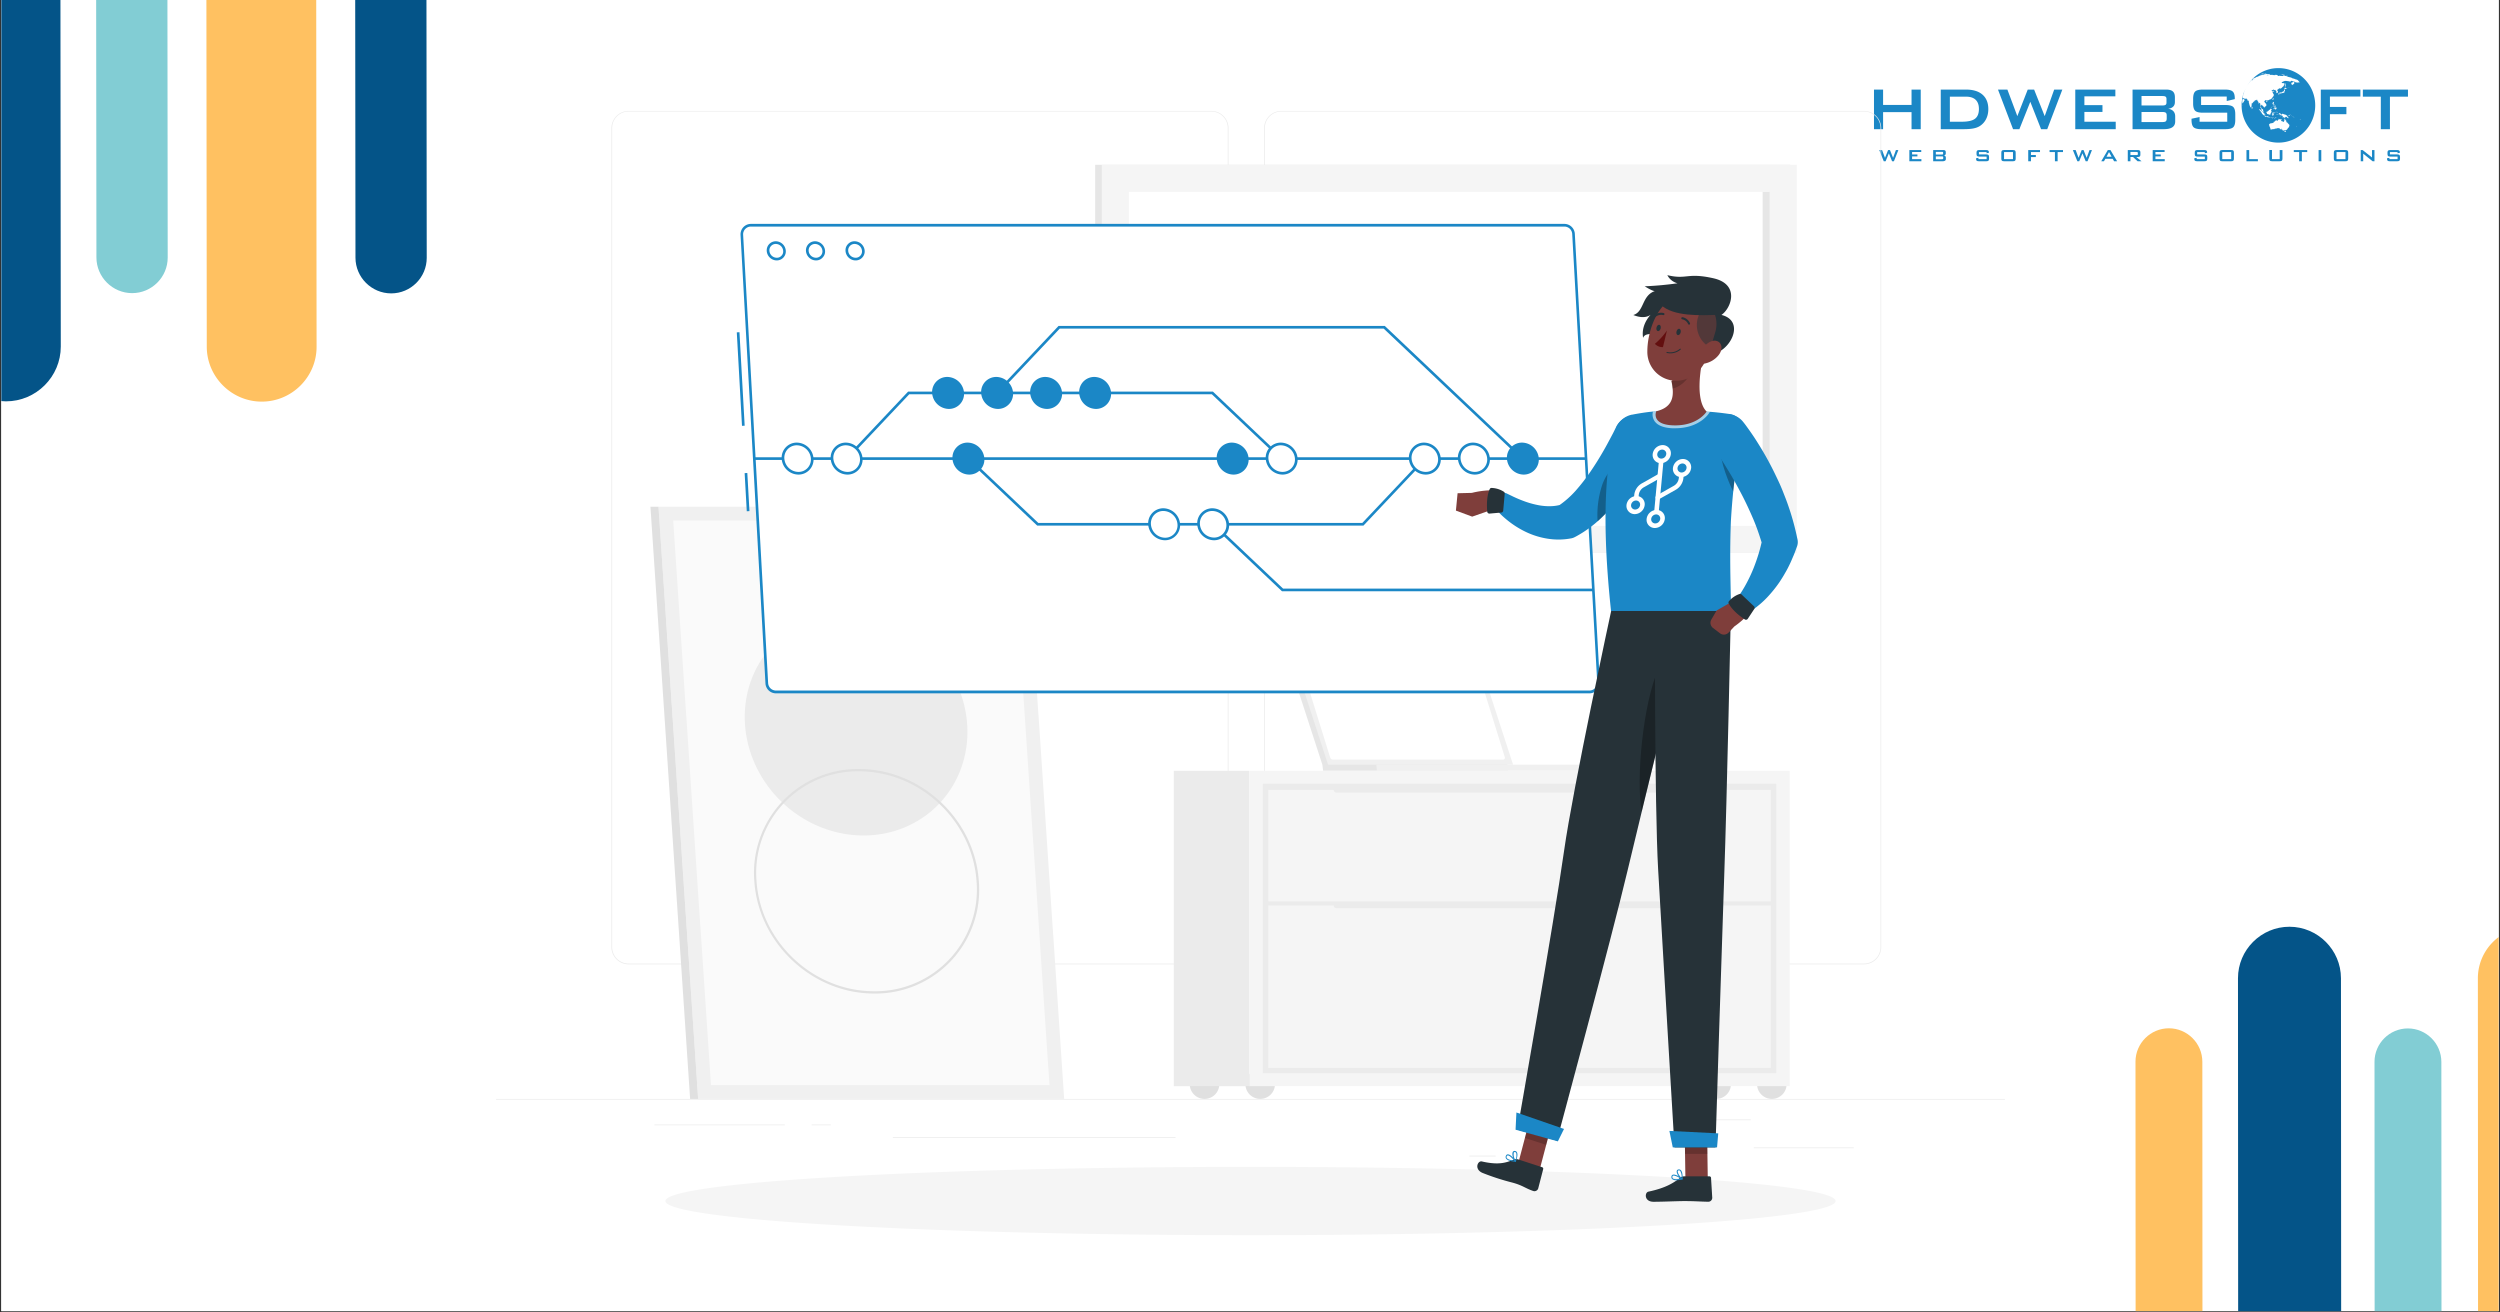 <svg xmlns="http://www.w3.org/2000/svg" width="1200" height="630" version="1.0" viewBox="0 0 900 472.5"><rect x="0" y="0" width="900" height="472.5" fill="#333333" stroke="none"/><defs><clipPath id="a"><path d="M.477 0h899.046v472H.477Zm0 0"/></clipPath><clipPath id="b"><path d="M676 54h8v4.234h-8Zm0 0"/></clipPath><clipPath id="c"><path d="M687 54h5v4.234h-5Zm0 0"/></clipPath><clipPath id="d"><path d="M695 54h6v4.234h-6Zm0 0"/></clipPath><clipPath id="e"><path d="M711 54h6v4.234h-6Zm0 0"/></clipPath><clipPath id="f"><path d="M720 54h6v4.234h-6Zm0 0"/></clipPath><clipPath id="g"><path d="M730 54h5v4.234h-5Zm0 0"/></clipPath><clipPath id="h"><path d="M737 54h6v4.234h-6Zm0 0"/></clipPath><clipPath id="i"><path d="M746 54h8v4.234h-8Zm0 0"/></clipPath><clipPath id="j"><path d="M756 54h7v4.234h-7Zm0 0"/></clipPath><clipPath id="k"><path d="M766 54h5v4.234h-5Zm0 0"/></clipPath><clipPath id="l"><path d="M774 54h6v4.234h-6Zm0 0"/></clipPath><clipPath id="m"><path d="M789 54h6v4.234h-6Zm0 0"/></clipPath><clipPath id="n"><path d="M799 54h6v4.234h-6Zm0 0"/></clipPath><clipPath id="o"><path d="M808 54h5v4.234h-5Zm0 0"/></clipPath><clipPath id="p"><path d="M816 54h6v4.234h-6Zm0 0"/></clipPath><clipPath id="q"><path d="M825 54h6v4.234h-6Zm0 0"/></clipPath><clipPath id="r"><path d="M834 54h2v4.234h-2Zm0 0"/></clipPath><clipPath id="s"><path d="M840 54h6v4.234h-6Zm0 0"/></clipPath><clipPath id="t"><path d="M849 54h6v4.234h-6Zm0 0"/></clipPath><clipPath id="u"><path d="M859 54h6v4.234h-6Zm0 0"/></clipPath><clipPath id="v"><path d="M674.613 32H692v15h-17.387Zm0 0"/></clipPath><clipPath id="w"><path d="M806 24.52h28V52h-28Zm0 0"/></clipPath><clipPath id="x"><path d="M768 370h25v102h-25Zm0 0"/></clipPath><clipPath id="y"><path d="M1015.504 424.457 867.168 572.793 719.363 424.988l148.332-148.336Zm0 0"/></clipPath><clipPath id="z"><path d="m866.969 572.992 148.336-148.336L867.5 276.852 719.164 425.188Zm0 0"/></clipPath><clipPath id="A"><path d="m866.969 572.992 148.336-148.336L867.5 276.852 719.164 425.188Zm0 0"/></clipPath><clipPath id="B"><path d="M805 333h38v139h-38Zm0 0"/></clipPath><clipPath id="C"><path d="M1015.504 424.457 867.168 572.793 719.363 424.988l148.332-148.336Zm0 0"/></clipPath><clipPath id="D"><path d="m866.969 572.992 148.336-148.336L867.5 276.852 719.164 425.188Zm0 0"/></clipPath><clipPath id="E"><path d="m866.969 572.992 148.336-148.336L867.5 276.852 719.164 425.188Zm0 0"/></clipPath><clipPath id="F"><path d="M854 370h25v102h-25Zm0 0"/></clipPath><clipPath id="G"><path d="M1015.504 424.457 867.168 572.793 719.363 424.988l148.332-148.336Zm0 0"/></clipPath><clipPath id="H"><path d="m866.969 572.992 148.336-148.336L867.5 276.852 719.164 425.188Zm0 0"/></clipPath><clipPath id="I"><path d="m866.969 572.992 148.336-148.336L867.5 276.852 719.164 425.188Zm0 0"/></clipPath><clipPath id="J"><path d="M892 333h7.523v139H892Zm0 0"/></clipPath><clipPath id="K"><path d="M1015.504 424.457 867.168 572.793 719.363 424.988l148.332-148.336Zm0 0"/></clipPath><clipPath id="L"><path d="m866.969 572.992 148.336-148.336L867.5 276.852 719.164 425.188Zm0 0"/></clipPath><clipPath id="M"><path d="m866.969 572.992 148.336-148.336L867.5 276.852 719.164 425.188Zm0 0"/></clipPath><clipPath id="N"><path d="M.477 0H22v145H.477Zm0 0"/></clipPath><clipPath id="O"><path d="M47.313-110.684 205.71 47.72 48.37 205.059-110.03 46.66Zm0 0"/></clipPath><clipPath id="P"><path d="M79.098-78.895 205.71 47.72 48.37 205.059-78.246 78.445Zm0 0"/></clipPath><clipPath id="Q"><path d="M47.344-110.652 205.742 47.75 48.402 205.09-110 46.69Zm0 0"/></clipPath><clipPath id="R"><path d="M34 0h27v106H34Zm0 0"/></clipPath><clipPath id="S"><path d="M47.313-110.684 205.71 47.72 48.37 205.059-110.03 46.66Zm0 0"/></clipPath><clipPath id="T"><path d="M79.098-78.895 205.71 47.72 48.37 205.059-78.246 78.445Zm0 0"/></clipPath><clipPath id="U"><path d="M47.344-110.652 205.742 47.75 48.402 205.09-110 46.69Zm0 0"/></clipPath><clipPath id="V"><path d="M74 0h40v145H74Zm0 0"/></clipPath><clipPath id="W"><path d="M47.313-110.684 205.71 47.72 48.37 205.059-110.03 46.66Zm0 0"/></clipPath><clipPath id="X"><path d="M79.098-78.895 205.71 47.72 48.37 205.059-78.246 78.445Zm0 0"/></clipPath><clipPath id="Y"><path d="M47.344-110.652 205.742 47.75 48.402 205.09-110 46.69Zm0 0"/></clipPath><clipPath id="Z"><path d="M127 0h27v106h-27Zm0 0"/></clipPath><clipPath id="aa"><path d="M47.313-110.684 205.71 47.72 48.37 205.059-110.03 46.66Zm0 0"/></clipPath><clipPath id="ab"><path d="M79.098-78.895 205.71 47.72 48.37 205.059-78.246 78.445Zm0 0"/></clipPath><clipPath id="ac"><path d="M47.344-110.652 205.742 47.75 48.402 205.09-110 46.69Zm0 0"/></clipPath><clipPath id="ad"><path d="M178.598 395h543.175v1H178.598Zm0 0"/></clipPath></defs><g fill="#fff" clip-path="url(#a)"><path d="M.477 0h899.046v472H.477Zm0 0"/><path d="M.477 0h899.046v472H.477Zm0 0"/></g><g clip-path="url(#b)"><path fill="#1b87c6" d="m678.152 58.05-1.625-4.038h1.02l1.047 2.816 1.125-2.816h.668l1.12 2.816 1.028-2.816h.883l-1.606 4.039h-.664l-1.156-2.856-1.168 2.856Zm0 0"/></g><g clip-path="url(#c)"><path fill="#1b87c6" d="M687.367 58.05v-4.038h4.285v.715h-3.3v.882h1.921v.692h-1.921v.996h3.351v.758h-4.336Zm0 0"/></g><g clip-path="url(#d)"><path fill="#1b87c6" d="M695.941 58.05v-4.038h3.59c.336 0 .574.062.727.183.144.125.222.325.222.598v.488q.001.27-.18.453-.174.176-.503.239a.87.87 0 0 1 .523.257c.121.133.184.301.184.512v.52q0 .392-.309.593c-.207.133-.515.2-.933.2h-3.32Zm3.141-3.382h-2.184v.957h2.184c.172 0 .285-.023.348-.066q.091-.066.09-.227v-.383q0-.158-.086-.222-.088-.06-.352-.059m0 1.625h-2.184v1.031h2.184q.281 0 .379-.082c.062-.05.098-.144.098-.281v-.305c0-.136-.036-.23-.098-.281-.066-.059-.191-.082-.379-.082m0 0"/></g><g clip-path="url(#e)"><path fill="#1b87c6" d="M715.168 54.734h-2.75v.852h2.602c.41 0 .683.066.828.2q.21.197.21.753v.555c0 .37-.07.62-.214.758q-.217.204-.82.203h-2.594q-.615 0-.836-.203-.218-.2-.219-.758v-.11l.867-.164v.477h2.938v-.922h-2.59q-.61-.002-.828-.203c-.145-.133-.215-.387-.215-.754v-.453q-.001-.55.215-.75.217-.2.828-.2h2.37c.403 0 .68.067.83.192q.222.192.222.684v.097l-.844.184Zm0 0"/></g><g clip-path="url(#f)"><path fill="#1b87c6" d="M720.477 54.965c0-.367.074-.621.214-.754.141-.129.414-.2.825-.2h3.093q.616 0 .828.2c.141.133.208.387.208.754v2.129c0 .37-.07.62-.215.758q-.216.204-.825.203h-3.09c-.41 0-.683-.067-.827-.203q-.213-.2-.215-.758v-2.13Zm.976 2.312h3.219V54.75h-3.219Zm0 0"/></g><g clip-path="url(#g)"><path fill="#1b87c6" d="M730.16 58.05v-4.038h4.242v.722h-3.257v1.055h1.753v.75h-1.753v1.512Zm0 0"/></g><g clip-path="url(#h)"><path fill="#1b87c6" d="M740.746 54.734v3.317h-.973v-3.317h-1.93v-.722h4.837v.722Zm0 0"/></g><g clip-path="url(#i)"><path fill="#1b87c6" d="m747.848 58.05-1.625-4.038h1.02l1.046 2.816 1.121-2.816h.672l1.117 2.816 1.031-2.816h.883l-1.605 4.039h-.664l-1.153-2.856-1.171 2.856Zm0 0"/></g><g clip-path="url(#j)"><path fill="#1b87c6" d="m756.453 58.05 2.367-4.038h.938l2.41 4.039h-1.094l-.504-.887h-2.644l-.504.887Zm1.89-1.624h1.833l-.934-1.68Zm0 0"/></g><g clip-path="url(#k)"><path fill="#1b87c6" d="M766 58.05v-4.038h3.598q.492 0 .715.183.222.188.222.598v.953q0 .412-.222.594-.223.18-.715.18h-.551l1.898 1.53h-1.398l-1.672-1.53h-.918v1.53Zm3.18-3.343h-2.223v1.117h2.223q.253.001.347-.074.096-.075.098-.25v-.469q-.002-.174-.098-.25-.095-.074-.347-.074m0 0"/></g><g clip-path="url(#l)"><path fill="#1b87c6" d="M774.969 58.05v-4.038h4.285v.715h-3.3v.882h1.921v.692h-1.922v.996h3.356v.758h-4.34Zm0 0"/></g><g clip-path="url(#m)"><path fill="#1b87c6" d="M793.73 54.734h-2.75v.852h2.602q.614 0 .828.2.21.197.211.753v.555c0 .37-.07.62-.215.758q-.216.204-.82.203h-2.59c-.414 0-.691-.067-.84-.203q-.217-.2-.218-.758v-.11l.867-.164v.477h2.937v-.922h-2.586q-.615-.002-.832-.203c-.144-.133-.215-.387-.215-.754v-.453q-.001-.55.215-.75.217-.2.832-.2h2.367c.403 0 .68.067.829.192q.222.192.222.684v.097l-.844.184Zm0 0"/></g><g clip-path="url(#n)"><path fill="#1b87c6" d="M799.043 54.965c0-.367.07-.621.21-.754.142-.129.415-.2.829-.2h3.09q.622 0 .828.2c.14.133.207.387.207.754v2.129c0 .37-.07.62-.215.758q-.216.204-.824.203h-3.09c-.41 0-.683-.067-.828-.203q-.21-.2-.21-.758v-2.13Zm.973 2.312h3.218V54.75h-3.218Zm0 0"/></g><g clip-path="url(#o)"><path fill="#1b87c6" d="M808.727 58.05v-4.038h.984v3.285h3.129v.758h-4.113Zm0 0"/></g><g clip-path="url(#p)"><path fill="#1b87c6" d="M817.914 54.012v3.285h2.781v-3.285h.985v3.082c0 .367-.07.62-.22.754q-.215.204-.831.203h-2.645q-.608 0-.824-.203-.215-.2-.215-.758v-3.082h.97Zm0 0"/></g><g clip-path="url(#q)"><path fill="#1b87c6" d="M828.668 54.734v3.317h-.973v-3.317h-1.93v-.722h4.837v.722Zm0 0"/></g><g clip-path="url(#r)"><path fill="#1b87c6" d="M834.695 54.012h.97v4.039h-.97Zm0 0"/></g><g clip-path="url(#s)"><path fill="#1b87c6" d="M840.184 54.965c0-.367.07-.621.21-.754.141-.129.415-.2.829-.2h3.09q.621 0 .828.2c.14.133.21.387.21.754v2.129c0 .37-.074.62-.218.758-.14.136-.418.203-.82.203h-3.094q-.613 0-.828-.203-.211-.2-.211-.758v-2.13Zm.968 2.312h3.22V54.75h-3.22Zm0 0"/></g><g clip-path="url(#t)"><path fill="#1b87c6" d="M849.867 58.05v-4.038h.668l3.39 2.683v-2.683h.884v4.039h-.672l-3.383-2.723v2.723Zm0 0"/></g><g clip-path="url(#u)"><path fill="#1b87c6" d="M863.117 54.734h-2.75v.852h2.602c.41 0 .683.066.828.2q.21.197.21.753v.555c0 .37-.07.62-.214.758q-.217.204-.82.203h-2.59q-.62 0-.84-.203-.218-.2-.219-.758v-.11l.867-.164v.477h2.938v-.922h-2.586q-.615-.002-.832-.203c-.145-.133-.215-.387-.215-.754v-.453q-.001-.55.215-.75t.832-.2h2.367c.403 0 .68.067.828.192q.223.192.223.684v.097l-.844.184Zm0 0"/></g><g clip-path="url(#v)"><path fill="#1b87c6" d="M674.633 46.504V32.25h3.281v5.527h10.242V32.25h3.309v14.258h-3.309V40.37h-10.242v6.137h-3.281Zm0 0"/></g><path fill="#1b87c6" d="M698.668 46.504V32.25h9.07c2.59 0 4.574.61 5.969 1.832q2.085 1.836 2.086 5.207c0 1.332-.27 2.527-.813 3.598a6.26 6.26 0 0 1-2.293 2.515q-.924.581-2.289.84-1.366.263-3.5.262Zm3.281-2.684h4.242c2.258 0 3.86-.351 4.801-1.062s1.418-1.887 1.418-3.524q-.001-2.184-1.176-3.308c-.78-.75-1.937-1.13-3.468-1.13h-5.817ZM724.703 46.504l-5.43-14.258h3.387l3.578 9.563 3.746-9.563h2.297l3.813 9.563 3.414-9.563h2.937l-5.441 14.258h-2.215l-3.883-9.86-3.933 9.86ZM747.098 46.504V32.25h14.433v2.43H750.38v3.18h6.508v2.43h-6.508v3.534h11.281v2.684h-14.562ZM767.719 46.504V32.25H779.8q1.664 0 2.414.66c.5.438.75 1.145.75 2.106v1.738q0 1.025-.63 1.64-.624.616-1.8.762 1.22.166 1.875.875.662.715.66 1.864v1.82c0 .945-.343 1.644-1.027 2.105q-1.031.69-3.121.688h-11.203Zm10.71-11.934h-7.484v3.399h7.485q.85-.001 1.18-.23c.218-.153.324-.415.324-.798v-1.347q.002-.556-.325-.79-.328-.234-1.18-.234m0 5.743h-7.484v3.628h7.485c.62 0 1.043-.093 1.261-.28.22-.192.325-.524.325-1v-1.079q.002-.713-.325-.992-.331-.277-1.261-.278M801.621 34.746h-9.23v3.059h8.789q2.067 0 2.793.715.726.712.726 2.656v1.957q0 1.946-.726 2.656-.726.715-2.793.715h-8.711q-2.071 0-2.793-.715-.727-.71-.727-2.656v-.39l2.895-.606v1.683h9.96v-3.25h-8.784q-2.057-.001-2.778-.71-.72-.716-.719-2.66v-1.575q0-1.946.72-2.66c.48-.477 1.405-.711 2.777-.711h8c1.324 0 2.238.226 2.742.687q.755.685.754 2.442v.297l-2.895.687ZM835.488 46.504V32.25h14.254v2.496H838.77v3.75h5.933v2.606h-5.933v5.406h-3.282ZM860.375 34.797v11.707h-3.281V34.797h-6.469V32.25h16.246v2.547ZM815.406 50.336c.07.031.149.055.223.086q.005-.001.004.004M815.652 50.43c.008.004.016.004.024.008Zm0 0"/><g clip-path="url(#w)"><path fill="#1b87c6" d="M820.242 24.52c-4.87 0-9.125 2.664-11.43 6.62a12 12 0 0 1 2.145-2.687c-.016.047-.066.117-.078.168-.008.043.062-.004.074.031 0 .028-.066.063-.066.086-.008.024-.215.157-.188.16.012.004-.097.118-.035.09.043-.027.16-.082.238-.152.051-.035.106-.09.11-.094.082-.031.066-.105.097-.176a3 3 0 0 1 .262-.082c.05-.011.07.075.09.055.027 0 .11-.031.05-.062a.4.4 0 0 0-.16-.02c-.066-.004-.238.098-.288.11-.047.011-.032-.067-.024-.075.156-.113.07-.105.05-.152l-.003-.012q.018-.01.031-.02c.113-.062.203-.136.262-.199.055.032-.106.16-.05.149.015-.004.3-.059.343-.086.02-.012-.152.02-.14 0 .003-.027-.134.012-.11-.008.129-.05.281-.144.371-.176.129-.035.172.012.242-.02.008-.011.317-.05.313-.062-.035-.027-.301.028-.301 0 .012-.031-.055-.054.008-.09.18-.097.617-.191.742-.226.058-.016.14-.012.18-.043.035-.04.039-.106.078-.129.433-.23 1.183-.398 1.37-.45-.077.118.638-.109.763-.152.167-.066.265-.12.566-.152.254-.031.363.004.406.055.238-.032.461-.063.7-.094.148 0 .183.063.25.078.015 0 .085-.035.1-.035.106.043.075.086.036.121-.137.102-1.191.27-1.328.34 0 0 .367.016.98-.164.043.023.106.027.297.035.164.008.246-.047.446-.04.129 0 .418-.015.547-.007.148.031-.13.059-.094.063.343.015.664.03 1.004.058 0-.043-.18-.078-.141-.101.031-.012.266-.024.332-.02.371.02.574.05.656.078.063.032-.148.035-.148.09.004.04.121.059.195.102.113.062.211.125.367.132.11.004.133-.062.157-.105.21.02.34.074.523.086.316.027.297-.004.758.047.027-.094.18-.156.648-.094.47.066.52.082.871.18.164.047.176.105.297.168.133.062.766.195.961.234.352.082.45.137.559.277.387.098.742.196 1.082.313.035.012.484.312.37.16-.023-.043.056-.023.192.027.133.051.266.114.387.176.238.238.457.488.672.746-.07-.011-.164-.043-.145.04.028.035.473.308-.109.1-.3-.105-.48.09-.738.028-.051-.02-.149-.086-.293-.117-.059-.012-.117.02-.192.004-.078-.016-.152-.086-.23-.074a.48.48 0 0 0-.317.226c-.039.07.114.032.125.075.004.035.036.117 0 .183-.042.07-.144.121-.14.18.008.082-.242.055-.2.168-.238 0-.296.195-.398.293-.18-.121-.32-.594-.34-.727-.02-.168.18-.21.32-.234.169-.035.243-.14.352-.227.086-.07.23-.008.367-.035.145-.031.082-.101.082-.16.004-.047.082-.059.024-.078-.035-.024-.129-.012-.145-.016-.386.285-.558.016-.48-.008-.184-.05-.219-.039-.317-.062-.367-.063-.39.086-.449.281a7 7 0 0 0-.308-.05c-.14-.028-.258-.087-.492-.13-.196-.023-.84-.113-1.083-.105-.273.012-.734.21-.925.297-.133.062-.407.234-.407.336 0 .02.215.254.598.137.129-.032.363.273.371.402.008.098-.066.195-.101.238-.09.113-.043.172-.078.3-.04.126-.172.259-.282.33-.261.183-.61.737-1.008.733-.218-.011-.242-.148-.242-.148-.164.09-.449.285-.543.422-.035.039-.168.094-.207.125a.44.44 0 0 1-.21.07c-.016.086.058.121.12.184.16.113.262.324.262.582 0 .156-.043.219-.144.25-.043.008-.223.031-.223.074-.09.02-.113.027-.145.063l-.109-.004c0-.028.04-.063.043-.086-.023-.004-.035-.047-.035-.067.004-.05.066-.14.066-.152 0-.031-.035-.082-.035-.117-.035-.004-.062-.035-.074-.047v-.063c.058 0 .113-.05.113-.086 0-.078-.101-.195-.191-.199-.051 0-.086.028-.102.024-.05 0-.066-.07-.07-.09.004-.067.078-.067.078-.106-.004-.058-.031-.078 0-.113-.11-.012-.14-.055-.227-.059-.23 0-.34.16-.546.165.007-.094.14-.13.14-.208 0-.023-.09-.093-.133-.097-.074 0-.105.055-.117.066-.062.063-.226.14-.312.188-.106.05-.305.02-.317.125.004.054.13.07.153.086.086.05.05.172.14.238.059.031.145.012.188.012.035-.004.062-.207.105-.215.082.008.121.129.156.148.106.059.207-.008.27.063-.152.133-.375-.016-.45.164-.03.082-.214.11-.218.195 0 .086.152.156.195.168v.129c.004.004.012 0 .016 0-.004 0-.008.004-.008.004.067.043.07.129.086.148.129.192.203.211.195.504-.007.207-.113.266-.117.422-.113.024-.312.3-.36.375-.07.14-.12.387-.3.387-.016.074-.07.105-.113.125-.207.117-.317.308-.664.305-.07.003 0 .035-.078.03a1 1 0 0 0-.094.134c-.098.082-.278.02-.418.082-.059.023-.203.043-.254.093-.059.059.027.164-.059.164-.066-.007-.214-.28-.214-.308-.125-.063-.122.016-.247-.043-.148.226-.476.273-.484.594 0 .07.043.086.059.113.156.176.222.36.39.484.176.125.29.39.29.637 0 .172-.09.234-.087.367-.222.059-.246.133-.421.227-.082.047-.063.16-.149.16-.012 0-.016-.023-.016-.043 0 .02 0 .043-.003.059 0 .074-.145.175-.164.18-.02-.005-.06-.118-.055-.15 0-.058.004-.085.027-.1-.023-.009-.047-.083-.05-.11-.102-.004-.231-.04-.235-.152-.148-.004-.078-.11-.156-.2-.094-.105-.18-.113-.293-.152-.008-.008-.031-.098-.031-.098-.02-.082-.098-.093-.172-.097-.055 0-.043.05-.04.078-.003.066-.07.164-.07.21-.008.22-.105.29-.117.477.004.215.203.145.203.352 0-.004-.011-.004-.015 0 .027.05.039.172.086.222.187.188.593.239.597.583 0 .066-.027.082-.027.128.004.125.105.164.137.247.035.09.035.117.066.199-.023-.004-.066.004-.086.004s-.035.023-.05.023c-.071 0-.087-.055-.118-.066a.88.88 0 0 1-.492-.508c-.063-.2-.078-.332-.156-.496-.051-.094-.094-.336-.203-.348-.067 0-.024.043-.09 0-.012 0 .004-.031 0-.043-.004-.094.05-.172.066-.273h.012c.004 0 .015.004.02 0-.051-.032 0-.18 0-.258-.009-.305-.137-.617-.141-.84-.086-.004.03-.2-.035-.305-.012-.027-.075-.027-.09-.039-.035-.043-.024-.078-.059-.11-.113.118-.183.294-.367.298-.106-.004-.082-.067-.082-.156 0-.09.031-.125.035-.204 0-.027-.031-.062-.039-.09-.043-.144-.086-.152-.152-.273-.09-.078-.16-.137-.207-.23-.047-.09-.032-.2-.055-.29-.024-.097-.133-.14-.223-.16-.015.215-.183.254-.343.258-.098 0-.094-.035-.145-.07-.047.105-.172.031-.191.094-.032.097-.016.175-.079.242-.113.129-.28.16-.378.273-.125.141-.223.274-.336.41-.043.055-.11.141-.145.149-.098.039-.21.008-.219.14.004.122.032.266.04.368-.005.164-.06.261-.06.383.013.058.02.125.028.168-.008 0-.02 0-.027.003 0 .016-.035.02-.051.024-.07.027-.055.187-.098.21-.066.036-.074.009-.097.071-.024.05-.024.125-.067.121-.043.004-.074-.031-.082-.066-.027 0-.039-.055-.047-.067-.047-.156-.105-.285-.14-.414-.024-.093-.094-.164-.117-.207-.043-.105-.012-.18-.059-.258a1 1 0 0 1-.063-.199c-.02-.097-.066-.285-.097-.422-.031-.129-.074-.238-.078-.363l-.004-.09s.004.004 0 .004c.004-.082.023-.101.031-.176 0-.101-.039-.171-.039-.254.004-.015.027-.066.031-.085-.011 0-.023.003-.039 0-.066.086-.086.23-.207.234-.148 0-.195-.191-.258-.277.043-.04.075 0 .117-.024.04-.015.04-.074.063-.094-.035-.015-.059-.011-.102-.011-.093 0-.207-.106-.253-.196-.032-.078-.047-.21-.098-.234-.047-.012-.067.004-.125.004-.055.008-.086.039-.14.039-.04-.008-.06-.016-.102-.031-.02.011-.028.031-.04.043l-.077-.016c-.008 0-.008.004-.02 0-.066.004-.227-.047-.32-.039-.024.004-.106-.04-.114-.04-.03-.05-.015-.214-.082-.21-.03.004-.043.059-.07.094-.05.004-.062 0-.152.02-.047-.024-.059-.087-.082-.141-.028-.055-.078-.024-.094-.07-.016-.032.004-.071-.004-.094q.116-.661.3-1.293a1 1 0 0 0 .079-.047c.004-.028.008-.063.016-.09 0-.008.02-.082.02-.117.007-.035.019-.067.019-.098.007-.027.004-.047 0-.066.027-.075.05-.149.078-.215.004-.004.015-.008.023-.012.004-.02 0-.039 0-.055.238-.664.54-1.293.883-1.89a13.44 13.44 0 0 0-1.813 6.77c0 7.398 5.934 13.398 13.25 13.398 7.317 0 13.25-6 13.25-13.399.012-7.425-5.918-13.425-13.238-13.425m-6.562 2.148c.058-.02.125-.027.183-.043.008.004.008 0 .008.008-.078.015-.156.058-.191.035m.074.094c.012-.024.11-.04.14-.047.028 0 .16-.012.196-.02-.028.035-.184.07-.254.086-.031.004-.082.004-.082-.02m.578.199q-.035.011-.047-.008c.04-.008.067-.023.086-.031a.3.3 0 0 1 .082-.016c-.02.032-.055.055-.121.055m-.031-.219c-.067.012-.184-.012-.254-.004.176-.054.23-.082.406-.129-.055.008-.183.036-.219.04-.144.03-.238.035-.359.046.223-.07.32-.156.574-.207.149-.027.215-.011.293.004-.05.012-.043.008-.062.012.004.035-.008.02-.008.035-.008.012-.07.027-.113.043.054-.008.07-.012.113-.02.062-.011.082-.003.152-.007.035-.008.07-.024.11-.016.109-.023.105-.008.168 0-.055.027-.047.016-.051.043-.016.02-.082.035-.117.04.039-.005.082-.013.078.003-.008.023-.07.035-.117.043-.243.043-.403.039-.594.074m1.234-.11c-.02.005-.203.036-.203.036-.098.016-.191.043-.297.066-.066.008-.086.012-.078-.011.016-.04.078-.035.11-.055.136-.055.203-.129.425-.156a.2.2 0 0 1 .07-.012c-.003.04.02.027-.027.04.043-.009.07-.024.106-.028.078-.016.304-.004.293.031-.004.043-.305.082-.399.09m.692-.05c-.075.004-.094-.008-.114-.012.13-.015.137-.011.192-.023-.008.015-.043.023-.078.035m.964.348q-.01.004-.023.008.007.001.008-.004c-.04.011-.086.015-.13.02-.07.007-.132.007-.132-.017.012-.027.078-.035.14-.035.087 0 .13-.011.137.024-.007 0-.011.012-.015.012a.03.03 0 0 1 .015-.008m3.93-.094c-.008.012-.016.027-.055.02q-.042.002-.05-.02c.004-.02.027-.012.047-.027.015.007.035.007.05.02.004-.005.016 0 .012 0 0 .003-.004.003-.004.007q.006 0 0 0 .006 0 0 0m.738.238c-.004-.035.141-.015.16.024 0 .02-.05.02-.085.015-.067-.015-.075-.015-.075-.039m.41.156c-.113-.03-.246-.046-.355-.07q-.017-.001-.027.004c.07-.023.144-.05.273-.027.156.02.278.066.29.113-.067-.008-.118-.008-.18-.02m.254-.175c-.05-.012-.105-.012-.152-.02s-.07.008-.14 0c-.043-.004-.075-.02-.11-.031-.047-.004-.07.008-.113 0-.031-.004-.07.008-.13 0a.6.6 0 0 1-.105-.035c-.039.008-.062.02-.125.02-.152-.02-.296-.067-.308-.122-.004-.047.137-.066.258-.05.183.023.195.078.359.105q-.014-.061.09-.04c.105.009.45.098.57.13-.023.023-.094.023-.094.043m.84.172c-.144-.028-.41-.086-.422-.145l-.058-.023c.054.02.64.148.664.152.031.004.055.016.058.031 0 .028-.152-.004-.242-.015m2.977 1.253a.36.36 0 0 1-.153-.09c.055.016.098.028.153.051a.2.2 0 0 0 .039.032c0 .015-.016.02-.04.007m-19.09 9.7c-.008-.13-.02-.258-.023-.387q.01-.011.023-.016c.008.04.02.055.02.082 0 .098-.008.211-.02.32m.223-.457c-.012-.012-.024-.016-.032-.047.032-.016.012-.024.086-.028-.011.024-.011.07-.054.075m.437-1.364c-.047.004-.082.032-.101.094-.012.074.011.168-.055.164-.047.004-.04.16-.098.168-.047 0-.086.094-.086.16-.082.028-.242.051-.242.164 0 .02.004.04.012.051a.6.6 0 0 1-.137.102v-.274c.004-.484.04-.965.102-1.433.023-.024.004-.078.05-.102-.003.024 0 .043-.003.063-.004.062-.024.109-.032.172-.004.074.024.105.102.101.187-.027.226-.242.348-.41-.004.07-.012.133-.016.203.035.16.09.176.191.227.035.011.028.097.059.132v-.007c.016.05.066.043.062.086-.007.144-.14.207-.156.34m2.82 2.766c-.085-.008-.156-.105-.156-.21-.004-.212.07-.36.07-.583.09.18.266.273.27.508.004.133-.074.289-.184.285m13.301-7.664c.016.004-.004-.027.004-.043.008-.027.086-.023.098-.023-.008.027-.055.101-.102.097-.011.004-.011-.031 0-.031m-.293.055c.032.004.074.007.094.007.004.012 0 .028.004.04-.152-.012-.137.09-.234.085 0-.007-.004-.02 0-.027 0 0 .054-.11.136-.105m-.168 10.293c-.004.07-.12.062-.129.109 0 .023.102.133.114.148.058.063.039.106.086.176.02.028.097.059.136.059.016.004.035.047.043.066.012.028.055.004.078.004.032.016.043.05.055.07.008.028.106.02.121.016-.039.031-.09.07-.09.11h-.039a.4.4 0 0 1-.11-.067l-.163.012c-.094-.016-.23-.07-.23-.14.003-.02-.047-.04-.06-.048-.12-.125-.214-.289-.437-.285-.164.012-.156.117-.25.172.02.086-.039.117-.043.156-.078.008-.16.016-.25.008-.172.004-.203-.187-.379-.184-.02 0-.097.016-.101.043-.043.004-.106.004-.14.004-.044.004-.106-.008-.106-.05.008-.075.144-.118.176-.137-.09-.086-.047-.172-.075-.281-.03-.075-.207-.145-.28-.176a1.2 1.2 0 0 0-.364-.063c-.106-.004-.137-.172-.25-.14.004-.016 0-.043.004-.059-.02.055-.067.121-.11.121-.015.004-.062-.004-.066-.02-.035-.07 0-.093-.031-.148-.04-.05-.11-.039-.121-.078.097-.039.3-.039.355-.117h-.05a.6.6 0 0 1-.204.031c-.023 0-.07-.016-.094-.02-.015-.003-.035-.042-.039-.062-.05-.094-.21-.05-.21-.148 0-.028.066-.055.097-.063.086.004.137-.11.262-.113.12 0 .203.105.328.133-.004.086-.008.156-.008.246 0 .027.059.058.102.058 0 .02.101.133.136.133.051 0 .118-.105.125-.117.059-.055.075-.063.168-.086.063-.023.145-.148.23-.16.005.027.067.031.083.031.078.027.14.11.172.129.066 0 .136-.004.183-.004.024.02.086.047.114.05-.004-.003-.012-.007-.012-.01.004.003.015.007.02.015 0 0 .007.004.011.004v.008c.102.07.3.132.45.128.081 0 .117.09.19.086 0 .051.055.055.083.063.207.062.187.226.336.305.054.011.191-.063.183.082m-2.5-.016c0 .027-.03.062-.058.062-.004.067-.008.137-.047.141-.016-.004-.043-.035-.04-.055 0-.066.071-.082.071-.109 0-.047.012-.11.047-.113.016.05.027.035.027.074m-.691 1.012c0 .027 0 .066-.004.09-.016 0-.05-.004-.066 0a.4.4 0 0 1-.207-.06c.128-.023.175-.034.277-.03m.308-9.157s.133-.082.137-.086c.125.04.145-.062.242-.062.16.008.07.215 0 .21-.058 0-.09-.038-.109-.046-.062.055-.074.145-.172.145-.027-.004-.047-.07-.043-.094-.043-.024-.05-.043-.054-.067m2.57-1.89a.23.23 0 0 1 .141-.07q-.005-.007-.011-.008c.008 0 .011.008.02.008-.005 0-.009.003-.009 0 .004.007.02.011.02.015-.02.027-.098.106-.156.102-.02-.004-.016-.032-.004-.047m-.694-1.738c-.004-.024.019-.036.023-.055-.004-.031-.004-.063-.008-.094.016 0 .035.004.047.004.008.094.063.148.094.21.031.067-.016.11.035.173 0 .043.004.078.004.11-.008.042.039.105.058.124.063.117.149.219.2.336a.3.3 0 0 0-.141-.074c-.18-.012-.187.133-.184.258.008.113.149.172.207.258-.003-.004-.02.007-.02.003-.023.004-.058-.039-.07-.05a.4.4 0 0 1-.066-.008c-.082 0-.07.098-.156.094-.016 0-.008-.118-.008-.137-.004-.086.02-.145.02-.211-.004-.07-.043-.078-.047-.137-.004-.07.027-.086.027-.14-.008-.098-.008-.188-.02-.274 0-.074-.101-.098-.105-.172-.02-.09.012-.21.11-.218m-.262 1.84c0-.016.004-.036 0-.044.015.008.035.028.05.028-.003 0-.011-.008-.011-.012.015.008.05 0 .066.004.117 0 .153-.211.153-.277-.004-.016-.036-.04-.04-.059 0-.031.024-.055.04-.066.183.113.273.285.53.308.052.008.106-.02.138 0-.012.024-.036.04-.036.063.004.027.063.07.082.082a.3.3 0 0 1-.203.031c-.14-.008-.183.117-.23.18-.113-.059-.18-.082-.3-.145-.017 0-.044.027-.044.043-.094-.008-.207-.066-.203.024.004.062.11.066.133.085-.051.06-.106.028-.16.079-.008-.004-.028-.004-.04-.004 0-.047-.003-.098-.003-.13 0-.019-.035-.038-.035-.058-.004-.062.101-.101.113-.133m-1.817 1.628c.153-.086.215-.234.399-.222.152 0 .293.007.441.015.125 0 .176-.172.223-.176.008 0 .101-.14.117-.144-.016.016-.035.047-.031.066 0 .008.023.028.035.028.11 0 .121-.051.203-.07.149-.044.375-.274.367-.454 0-.035-.027-.047-.027-.07-.004-.07.062-.207.148-.203.012.004.008.074.09.023-.004-.004-.015-.004-.02-.008-.015 0-.03-.046-.015-.05.047.004.074.02.082.03.024.044.02.087.016.118.004.082.093.125.101.203-.004.098-.093.102-.09.172 0 .012.004.027 0 .035-.015.012-.046.004-.062.008-.066.023-.043.195-.043.258 0 .055-.07.086-.07.164.004.05.023.086.035.113-.078.028-.082.09-.164.11-.024-.055 0-.063.004-.098-.098.05-.153.043-.184.137a.1.1 0 0 1-.039-.032c-.02 0-.05-.004-.07-.004-.047.04-.094.07-.137.067-.152-.008-.156-.11-.207-.11-.016 0-.043.036-.043.047.004.016.07.098.074.102h-.074c-.05.004-.133.098-.164.148-.063-.007-.063-.062-.102-.062-.02 0-.004-.031 0-.043 0-.027.02-.086.02-.106-.086-.023-.129-.054-.215-.058-.043 0-.055.047-.07.047-.063.027-.114 0-.157.011a.9.9 0 0 1-.375.075c-.05.008-.101-.008-.101-.028a.4.4 0 0 1 .105-.039m-.136.11c.062-.004.105.039.187.05 0 .016-.008.055.004.063.02.008.05.035.066.047 0 .015-.007.047 0 .062-.015-.004-.046.004-.066 0-.023.11-.078.29-.18.293-.015 0-.023-.043-.023-.054v.035c-.059-.008-.098-.082-.098-.102 0-.008.07-.094.07-.094.008-.023.024-.062.028-.082-.04-.015-.047-.058-.059-.082.004.016-.011.043 0 .055-.023.004-.07.023-.086.023-.027 0-.074-.046-.074-.07.012-.027.219-.14.23-.144m-.29 7.593c.016.047.075.036.106.028.008 0 .016-.008.02-.008.011.062.078.082.082.125-.004.008-.032.016-.043.012-.098-.004-.141-.07-.243-.07-.05 0-.12.003-.16 0a2 2 0 0 1-.125-.024c0-.027.043-.055.051-.063zm-.367-1.043c.012.102.059.16.18.184 0 .035-.07.063-.074.09 0 .027.05.062.055.105a.6.6 0 0 1-.16.016v.047c.027.043.046.086.074.12-.07-.007-.09-.1-.09-.132 0-.023.004-.066 0-.09 0-.078-.055-.105-.051-.199.004-.055.027-.117.066-.14m-.148-1.023c-.016.066-.106.105-.125.219a.5.5 0 0 1-.07-.149v.008c-.004-.012-.032-.039-.04-.055-.035.04-.074.063-.081.09-.008.047.078.063.07.14-.004.052-.059.095-.094.09-.015.005-.031-.038-.027-.054-.02.008-.063.004-.078.004-.11-.008-.184-.113-.168-.234.008-.051.027-.07.047-.079 0-.015-.016-.046-.02-.062l-.105-.004c-.004.012-.016.043-.008.059-.047 0-.067-.024-.07-.035-.008.011-.024.023-.028.03a1 1 0 0 1-.07-.058c-.082.07-.098.281-.18.274-.062-.008.016-.13.02-.149 0-.012-.024-.055-.02-.066.008-.063.04-.098.067-.168.164 0 .14-.14.277-.137.101.004.086.11.125.11a.1.1 0 0 0 .047 0 .09.09 0 0 1 .082-.083c.015-.09.152-.074.172-.101.027-.05.035-.145.043-.156.054 0 .093.043.113.062.055.059.125.461.121.504m-1.469 3.164c.004-.05.094-.047.13-.043.132 0 .171.05.28.05.11.005.145-.042.207-.062-.054.09-.109.09-.207.13-.086-.009-.168 0-.254-.005-.05-.007-.156.004-.156-.07m.156.3c-.003.02-.039.048-.054.048h-.031c-.028 0-.043-.07-.043-.086-.07 0-.18-.008-.184-.074.004-.059.098-.04.137-.04.015.004.05 0 .066 0 .004.094.106.07.11.153m.368-1.339c-.004.008-.024.027-.028.04 0 .03.075.116.098.124-.008.078-.152.07-.152.14-.024.005-.07 0-.094 0 .008-.015 0-.042 0-.062-.004-.086-.106-.12-.11-.21.008-.048.024-.106.028-.141-.016.004-.04 0-.055 0-.05.004-.105.043-.105.078 0 .093.062.136.062.226 0 .024-.027.27-.105.266-.055 0-.11-.055-.11-.09 0-.101.004-.215 0-.324-.043-.004-.136-.008-.14-.09 0-.148.07-.21.129-.371.004-.02.058-.074.058-.102 0-.168.082-.39.27-.394.168.035.328.055.492.09h.055c.043-.043.14-.102.226-.16h.04c0 .02-.02.058-.036.058-.023.102-.07.219-.21.219-.095-.004-.153-.043-.247-.05-.101 0-.148.026-.27.023-.117-.008-.226-.036-.23.105.004.102.04.238.149.238.03 0 .058-.039.078-.07l-.016.027a2.7 2.7 0 0 1 .422-.12v.058c-.16.047-.176.199-.371.195 0 .024.144.277.172.297m-.703 1.098c-.02 0-.051-.004-.063 0-.016-.008-.039-.024-.059-.032-.07.024-.097.063-.164.063-.058-.004-.14-.027-.14-.05 0-.067.07-.067.117-.063.062 0 .11.02.133.03.004-.01.004-.038.008-.054.054.004.128.004.168.004-.004.055-.016.09 0 .102m.32-4.575c.015.004.058 0 .074 0 .086.059.168.043.184.125.004.051-.051.133-.075.13-.043-.005-.183-.255-.183-.255m.824 4.649c.016-.008.027-.05.035-.059.078-.062.38-.097.446-.05-.079.093-.305.152-.418.148-.028.004-.004.074-.024.086a.45.45 0 0 1-.234.11c-.02 0-.047-.04-.047-.06.004-.144.133-.14.242-.175m.418-1.04c-.031-.003-.121-.089-.121-.132.004-.082.187-.031.191.043.004.008-.05.086-.07.09m-.633-3.038c.082-.016.11.047.106.074-.016.078-.102.121-.114.21-.007.052.028.056.024.087 0 .008-.04.031-.047.031-.023-.004-.148-.14-.145-.176.004-.011.055-.039.075-.035.004-.02.074-.187.101-.191m-.008-.258c0-.023.008-.074.012-.098h.067c.02.067.109.078.101.172-.004.024-.078-.043-.074-.07-.027-.008-.082-.004-.106-.004m-.289.367c.016-.121.004-.254.008-.297 0-.011.04-.035.05-.035.013.004.02.02.032.024.059.027.184.066.18.101-.02.121-.195.164-.27.207m-.02-.637c.013 0 .067-.004.075.004-.012.004-.066.012-.074-.004m.427.797c.004-.027.058-.066.082-.093.023.007.078.015.097.003-.015.07-.074.13-.14.13-.008 0-.04-.028-.04-.04m.191-.617c.063 0 .121.027.164.031-.004.012-.004.047-.012.067.012 0 .04.004.047 0 .004.027-.011.105-.011.105l.05.059c-.011.027-.035.066-.043.086-.023-.004-.086-.004-.113-.004 0 .058.027.12.05.133-.003.011-.003.03-.007.039-.016 0-.055-.008-.07-.004-.055-.004-.051-.063-.024-.09 0-.012 0-.031.004-.043-.055 0-.097-.07-.105-.086 0-.012.004-.031.008-.043.027 0 .074.004.097.004.012 0 .04-.027.043-.04.012-.093-.148-.155-.156-.194.023 0 .062-.024.078-.02m-.09.36c-.02.117-.117.148-.133.25h-.039c.035-.079.086-.133.106-.25zm-.922-2.579c.004-.152.176-.422.285-.43.207.024.016.618-.168.63-.152-.008-.125-.098-.117-.2m.043 1.41a.46.46 0 0 0 .07-.195c.012-.078-.015-.133-.011-.21.015-.067.05-.134.097-.13.083.004.051.118.122.121.046 0 .082-.05.105-.062 0 .008.012.023.012.031 0 .016.004.04.008.047-.008.09.074.188.058.3-.02.15-.152.153-.176.298-.007.097.07.265.153.3l.004-.035c0-.02.058-.05.09-.05.09.011.109.152.14.156.024 0 .05-.043.074-.047.012.008.035.012.043.016-.008.027-.05.05-.054.074 0 .011.043.008.05.004-.004.054.051.078.09.082a.3.3 0 0 0-.008.054c-.003.008-.027.043-.035.04-.015-.004-.031-.04-.031-.055-.039-.078-.207-.145-.246-.203-.047.05-.02.086-.012.125-.105-.008-.086-.153-.203-.153-.043-.004-.094.035-.125.035-.055 0-.105-.07-.101-.093.007-.032.043-.063.054-.07.004-.016.008-.051.012-.067h-.047c-.012.016-.043.047-.059.047-.023 0-.156-.094-.152-.121.016-.117.004-.254.078-.239m-.187 1.204c.015-.024.027-.075.047-.082-.008.066.035.09.058.105-.023.016-.058.035-.082.035-.023.055-.097.074-.14.07-.055.149-.211.235-.305.278l-.05-.004c.108-.191.366-.262.472-.402m-2.157-1.754c0-.028-.019-.098 0-.098.055-.004.278-.152.364-.156.02 0 .078.066.074.097 0 .09-.191.282-.297.286-.098-.004-.14-.051-.14-.13m.301 3.625c.223.004.188-.207.29-.309.046-.047.117-.043.199-.058.109-.016.109-.09.164-.145-.02-.023.05-.086.05-.086.043-.02.043-.039.07-.05.016-.005.032-.048.044-.055.066-.063.234-.043.258-.082.062-.118.214-.383.332-.383.128.004.109.074.109.183.008.153.3.067.3.215-.003.059-.156.035-.16.082 0 .008.02.04.028.035a2 2 0 0 1-.207.098c.004.016.023.047.027.063-.015.003-.05.03-.05.046.003.114.19.461.324.473-.024.106-.078.066-.157.063-.02.007-.058.007-.074.015-.008.016-.023.051-.035.07-.035.153-.094.192-.094.313-.09.012-.156.125-.156.156 0 .047.035.07.035.098-.004.059-.086.156-.086.23-.11.024-.125.11-.219.106-.07 0-.093-.067-.09-.102-.117-.027-.19-.113-.312-.117-.055 0-.09.07-.172.07-.015-.004-.043-.035-.058-.039-.008-.004-.008-.082-.012-.101-.055-.012-.106.031-.149.031-.257-.02-.156-.238-.238-.387 0-.011 0-.027.004-.035-.008-.027-.062-.039-.09-.047s-.105-.27-.11-.297c-.007-.113.138-.058.235-.054m1.317 2.011c-.008.036-.043.067-.07.067-.016 0-.055-.031-.055-.05 0-.017-.004-.048 0-.067.015 0 .05 0 .062.004.024-.004.04.035.063.046m-1.72-1.226c.017.004.044.035.063.035-.007.043-.043.086-.078.082-.03-.004-.047-.059-.054-.082 0-.012-.004-.027 0-.039.015.004.05.004.07.004m-.425-.242c.035.101.082.23.176.238l.012.07c-.016 0-.04 0-.051-.004-.031 0-.067-.043-.09-.047-.012 0-.043-.082-.05-.097-.032-.055-.141-.04-.137-.082 0-.024.105-.078.14-.078m-1.484-.407a.6.6 0 0 1-.121-.152h-.008a.1.1 0 0 0 .035-.016c.04.032.137.168.094.168m.12.286c0-.008-.003-.02 0-.028.013.004.04-.004.052.004v.035c.043.055.078.086.074.16a.44.44 0 0 1-.125-.171m.981.78c-.132-.136-.254-.187-.379-.323a1.15 1.15 0 0 1-.27-.43c-.015-.027-.1-.176-.12-.18-.016 0-.012-.047-.02-.062-.008-.008-.097-.024-.105-.04-.028-.015-.09-.202-.102-.245-.054-.164-.199-.137-.25-.239-.039-.07-.066-.144-.105-.215-.031-.062-.098-.046-.149-.066-.054-.02-.16-.215-.18-.285.005-.016-.003-.043 0-.059.008 0 .028 0 .04.004.066.004.09.047.129.07.074.004.144.004.218.012.145.055.188.16.246.274.012.027.055.03.075.039.097.039.144.125.215.199.128.137.207.23.394.305.11.039.223.07.219.18 0 .011-.004.027-.012.035h.055c.02.003.05.042.062.066-.008.02-.015.05-.027.07 0 .094.059.117.133.117.004.149.086.192.164.266.039.047.14.063.14.137 0 .101-.003.203.004.289-.066.027-.03.125-.027.191-.004.074-.145.09-.18.082-.027-.008-.16-.187-.168-.191m1.192.622a1.4 1.4 0 0 1-.38-.063c-.1-.039-.194.016-.273-.046-.07-.07-.12-.157-.226-.16.004-.012.133-.137.16-.133.02 0 .04.03.059.03.03.005.074-.038.105-.03.211.011.297.23.527.238.11 0 .121-.094.207-.094.141.008.184.125.313.133.07-.008.137-.02.207-.02h.059c-.012.028-.25.043-.258.04.082.07.164.09.293.097.031 0 .047.055.054.063.055.043.106-.004.168.02.067.023.075.05.114.062-.008.023-.067.066-.075.07-.074 0-.058-.05-.148-.05-.016 0-.004.05 0 .066-.238-.094-.465-.114-.738-.13-.074-.007-.098-.085-.168-.093m5.004 4.602c.125-.051.129-.036.218-.016-.074.035-.164.043-.218.016m1.87.53c-.023.083-.21.282-.323.298-.168.023-.286-.22-.278-.286.016-.066.309-.042.313-.042.074-.008.175-.043.258-.067 0 .043.042.04.03.098m.009-.14c-.051-.012-.051-.02-.043-.058a.3.3 0 0 0 .07-.008c-.008.031-.024.039-.027.066m1.187-1.738a.7.7 0 0 1-.14.3 1 1 0 0 1-.024.126c-.035.039-.027.058-.062.093-.13.145-.239.192-.32.344-.071.106-.208.254-.243.39-.117.192-.543.177-.637.368-.039.004-.261-.055-.261-.082-.137.027-.11.094-.25.113-.23.024-.586-.043-.57-.215.011-.062-.06-.101-.06-.16 0-.008 0-.012-.003-.02-.043.024-.086.028-.13.04-.019 0-.05 0-.07.008.024-.036.043-.051.055-.098.004-.05-.027-.067-.05-.082-.004.015-.024.031-.02.043-.059.023-.07.097-.16.105-.028.004-.063-.011-.063-.039.16-.035.219-.258.219-.332-.117.094-.297.324-.434.336-.074 0-.043-.078-.043-.078-.043 0-.16-.21-.207-.258-.101-.086-.464-.117-.68-.113-.234.008-.28.074-.421.113-.336.082-.719 0-.79.227-.128.008-.237.031-.382.027-.102-.039-.102-.008-.176-.004-.226-.004-.308.137-.597.125-.11-.004-.407-.11-.415-.176 0-.066.145-.09.137-.195-.008-.137-.101-.21-.14-.3-.09-.22-.106-.282-.2-.481-.039-.074-.16-.106-.136-.188q.014-.029.035-.062a.2.2 0 0 0 .062.07c.016-.02.004-.043-.004-.066-.004-.074-.086-.14-.09-.274q0-.151-.007-.308c0-.043.047-.051.07-.063l.012.055c.129-.012.273-.133.347-.191.082-.063.32-.067.446-.079.25-.027.789-.172.8-.363v-.098c0-.05.02-.109.094-.14.035.054.078.082.102.117.074-.043.039-.129.078-.191.055.023.101.046.14.046.008-.167.141-.19.16-.32.188-.004.22-.11.368-.117.129.008.191.11.203.223a.24.24 0 0 1 .152-.067c.028 0 .094.04.102.047.043-.055.023-.101.027-.148.004-.082.11-.118.11-.207.004-.082.277-.145.398-.145.047 0 .106-.039.121-.043-.039-.05-.105-.066-.117-.137.238.086.363.157.613.157.09-.004.117-.043.192-.051.03-.004.133.062.133.101-.008.079-.106.082-.165.122a7 7 0 0 0-.097.3c0 .043.094.043.129.051.039.027.039.117.058.113.18.051.274.075.438.125.094.028.113.149.238.141.207-.016.27-.34.313-.48.011-.172.023-.352.039-.528.109-.078.082-.152.199-.215.012.168.082.266.117.375.02.082-.023.18.047.23.066.016.183.044.207.056.074.046.059.218.082.312.043.152.086.21.121.352.043.132.293.148.395.238.062.058.066.156.082.226.02.07.109.055.187.051-.023.211.192.266.281.352q0 .008-.011.015c.082.086.097.336.066.48m.102-3.664c-.118.031-.176.097-.305.113-.02.004-.07-.023-.094-.039.004 0 .016.008.012.008l-.016-.012q-.005-.007-.004-.008c-.054-.035-.144-.027-.156-.097.063-.008.133-.004.192-.012.007.004.07-.024.07-.024.097-.035.187-.039.25-.062.086-.055.066-.188.148-.195.035 0 .055.062.051.093-.016.137-.14.114-.148.235m.3-.27c-.007 0-.027.016-.035.004-.074-.008-.07-.05-.05-.117-.083-.04-.06-.105-.141-.156-.043-.032-.09-.032-.106-.075.121.04.164.106.23.18.048.047.11.031.11.121-.004.012-.015.04-.008.043m.368.38c-.016 0-.036-.028-.036-.044s.004-.035.004-.05c-.07-.012-.086-.07-.07-.137a.8.8 0 0 1 .148.172c0 .023-.03.054-.046.058m.25.023c-.024-.02-.059-.04-.082-.059.011 0 .023-.004.03-.004-.003 0-.003-.004-.007-.004 0 0 .004.004.008.004.043.024.078.02.105.059-.02 0-.039.008-.054.004m.336.175c-.051 0-.168-.035-.168-.105h.011c.004-.004.016-.012.016-.02.05.032.16.055.187.106zm.261.317c-.066.008-.152-.008-.148-.078.086-.016.148.007.176.062-.008.004-.02.016-.028.016m-.093-.32c.074.039.125.09.14.175-.055.008-.137-.133-.14-.176m.253.43c-.062.003-.082-.087-.074-.118.043.027.09.039.078.078q-.005.017-.004.04m.918 3.304c-.015.012-.027.031-.043.043-.007-.004-.015-.004-.007-.02.011-.011.015-.027.027-.035-.094.024-.102-.07-.098-.144.024.043.063.004.121.039.028.03-.007.035.024.039-.004.011-.02.015-.024.027a.1.1 0 0 0 0 .05m1.246-2.567c-.03.043-.023.036-.066.04-.031.007-.098.015-.086-.008.02-.078.082-.106.129-.137.008.035.012.031.04.039a.4.4 0 0 0-.017.066m.211-.273c-.054.035-.07.094-.129.105-.015.004-.023-.027-.011-.042.015-.07.12-.098.152-.114-.004.016-.004.035-.012.051m0 0"/></g><g clip-path="url(#x)"><g clip-path="url(#y)"><g clip-path="url(#z)"><g clip-path="url(#A)"><path fill="#ffc161" d="m792.895 498.496-24.07-24.074-.048-92.211c-.004-6.617 5.407-12.027 12.028-12.027 6.62.003 12.035 5.421 12.039 12.039Zm0 0"/></g></g></g></g><g clip-path="url(#B)"><g clip-path="url(#C)"><g clip-path="url(#D)"><g clip-path="url(#E)"><path fill="#045488" d="M842.855 541.777c0 2.121-.37 4.164-1.035 6.067l-36.066-36.067-.082-159.617c-.004-10.2 8.332-18.535 18.527-18.531 10.196.008 18.543 8.351 18.547 18.547Zm0 0"/></g></g></g></g><g clip-path="url(#F)"><g clip-path="url(#G)"><g clip-path="url(#H)"><g clip-path="url(#I)"><path fill="#82cdd4" d="m878.98 560.95-12.027 12.027-12.039-12.04-.09-178.675c-.004-6.621 5.406-12.032 12.028-12.028 6.617.004 12.035 5.418 12.039 12.04Zm0 0"/></g></g></g></g><g clip-path="url(#J)"><g clip-path="url(#K)"><g clip-path="url(#L)"><g clip-path="url(#M)"><path fill="#ffc161" d="m929.113 352.219.082 158.515-36.3 36.297a18.3 18.3 0 0 1-.766-5.238l-.094-189.598c-.004-10.195 8.332-18.53 18.528-18.527 10.203.012 18.546 8.355 18.55 18.55m0 0"/></g></g></g></g><g clip-path="url(#N)"><g clip-path="url(#O)"><g clip-path="url(#P)"><g clip-path="url(#Q)"><path fill="#045488" d="M21.684-77.41c0-2.262-.399-4.442-1.11-6.473L-17.82-45.488l.175 170.187c.012 10.871 8.915 19.774 19.786 19.785 10.87.012 19.754-8.875 19.742-19.746Zm0 0"/></g></g></g></g><g clip-path="url(#R)"><g clip-path="url(#S)"><g clip-path="url(#T)"><g clip-path="url(#U)"><path fill="#82cdd4" d="m60.172-97.793-12.844-12.844L34.512-97.82l.199 190.504c.008 7.058 5.785 12.836 12.844 12.843 7.058.008 12.824-5.757 12.816-12.816Zm0 0"/></g></g></g></g><g clip-path="url(#V)"><g clip-path="url(#W)"><g clip-path="url(#X)"><g clip-path="url(#Y)"><path fill="#ffc161" d="m113.969 124.836-.176-169.008-38.762-38.762a19.5 19.5 0 0 0-.808 5.582l.215 202.153c.007 10.87 8.914 19.773 19.78 19.785 10.88.004 19.762-8.879 19.75-19.75m0 0"/></g></g></g></g><g clip-path="url(#Z)"><g clip-path="url(#aa)"><g clip-path="url(#ab)"><g clip-path="url(#ac)"><path fill="#045488" d="m153.621 92.809-.101-97.27-25.68-25.68.129 122.914c.008 7.059 5.785 12.836 12.844 12.844 7.05.016 12.816-5.75 12.808-12.808m0 0"/></g></g></g></g><g clip-path="url(#ad)"><path fill="#ebebeb" d="M178.598 395.61h543.175v.269H178.598Zm0 0"/></g><path fill="#ebebeb" d="M631.367 413.09h35.98v.27h-35.98ZM528.98 416.043h9.438v.273h-9.438ZM609.434 403.008h20.847v.27h-20.847ZM235.59 404.832h46.918v.27H235.59ZM292.188 404.832h6.875v.27h-6.875ZM321.422 409.418h101.77v.27h-101.77ZM436.063 347.156H226.3q-.608 0-1.211-.12a6.13 6.13 0 0 1-3.168-1.7 6.164 6.164 0 0 1-1.812-4.383V46.086a6.2 6.2 0 0 1 .484-2.356c.156-.37.351-.726.574-1.062a6.26 6.26 0 0 1 2.773-2.262 6.4 6.4 0 0 1 2.36-.468h209.762q.614 0 1.21.12c.399.079.79.196 1.164.352q.564.234 1.075.574c.336.227.648.48.937.77a6.2 6.2 0 0 1 1.344 2.012q.233.567.355 1.164.118.599.118 1.21v294.813q0 .614-.118 1.211a6.4 6.4 0 0 1-.925 2.238 6.3 6.3 0 0 1-1.711 1.711q-.511.341-1.075.57a6.4 6.4 0 0 1-1.164.356q-.596.117-1.21.117m-209.762-307q-.584.002-1.156.114a6 6 0 0 0-1.11.34q-.542.222-1.023.55a5.8 5.8 0 0 0-1.633 1.633 5.8 5.8 0 0 0-.547 1.027 5.9 5.9 0 0 0-.453 2.266v294.867q.001.586.113 1.156c.078.383.188.754.34 1.114q.22.538.547 1.023.323.487.734.899.412.416.899.738c.32.215.664.398 1.023.547.36.152.727.265 1.11.34q.571.117 1.156.117h209.762q.586 0 1.156-.117a5.988 5.988 0 0 0 2.137-.887q.486-.323.898-.738.416-.412.738-.899a6 6 0 0 0 1.004-3.293V46.086q0-.583-.117-1.156a5.988 5.988 0 0 0-.887-2.137 5.8 5.8 0 0 0-.738-.898 6 6 0 0 0-.899-.739 6 6 0 0 0-2.136-.886 6 6 0 0 0-1.156-.114ZM671.05 347.156H461.278q-.609 0-1.207-.12a6.13 6.13 0 0 1-2.234-.926 6.2 6.2 0 0 1-1.711-1.712 6.3 6.3 0 0 1-.93-2.234 6.3 6.3 0 0 1-.12-1.21V46.085a6.2 6.2 0 0 1 .128-1.203 6.4 6.4 0 0 1 .938-2.215 6 6 0 0 1 .773-.93c.29-.285.598-.539.938-.761a6.1 6.1 0 0 1 2.222-.918 6 6 0 0 1 1.203-.121h209.774a6.2 6.2 0 0 1 2.355.472q.562.233 1.067.57a6.2 6.2 0 0 1 1.703 1.692q.334.505.57 1.062a6.191 6.191 0 0 1 .488 2.352v294.867q0 .61-.12 1.207-.118.603-.352 1.164-.23.561-.57 1.07a6 6 0 0 1-.766.938q-.434.435-.938.773a6 6 0 0 1-1.07.575 6.3 6.3 0 0 1-1.16.355q-.598.119-1.207.121m-209.773-307q-.583.002-1.156.114a5.988 5.988 0 0 0-2.137.887 6.3 6.3 0 0 0-.898.738q-.411.414-.738.898a6 6 0 0 0-.887 2.137 6 6 0 0 0-.113 1.156v294.867q.001.586.113 1.156.117.574.34 1.114.223.538.547 1.023.327.487.738.899.414.416.898.738a6 6 0 0 0 3.293 1.004h209.774q.586 0 1.156-.117a5.988 5.988 0 0 0 2.137-.887q.487-.323.898-.738.417-.412.738-.899a6 6 0 0 0 1.004-3.293V46.086q0-.583-.117-1.156a5.988 5.988 0 0 0-.887-2.137 5.8 5.8 0 0 0-.738-.898 6 6 0 0 0-.898-.739 6 6 0 0 0-2.137-.886 6 6 0 0 0-1.156-.114Zm0 0"/><path fill="#e6e6e6" d="M644.45 199.066H394.261V59.34h250.187Zm0 0"/><path fill="#f5f5f5" d="M646.836 199.066H396.652V59.34h250.184Zm0 0"/><path fill="#fff" d="M637.094 69.094V189.32h-230.7V69.094Zm0 0"/><path fill="#e6e6e6" d="M637.094 69.094V189.32h-2.543V69.094ZM463.094 235.45h66.613l12.961 39.835h-66.617ZM476.05 275.285l.274 2.203h66.613l-.269-2.203Zm0 0"/><path fill="#f0f0f0" d="M465.145 235.45h66.605l12.96 39.835h-66.605Zm0 0"/><path fill="#fff" d="m478.855 272.688-10.722-34.5a.66.66 0 0 1 .312-.844.65.65 0 0 1 .317-.07H530c.23.007.441.081.625.226.184.14.309.324.375.543l10.723 34.504q.066.153.05.32a.7.7 0 0 1-.109.309.651.651 0 0 1-.562.285h-61.235a1.1 1.1 0 0 1-.633-.223 1.07 1.07 0 0 1-.379-.55m0 0"/><path fill="#f0f0f0" d="m495.453 275.285.274 2.203h73.351l-.262-2.203ZM383.105 395.61l-14.277-213.176H237.055l14.273 213.175Zm0 0"/><path fill="#e0e0e0" d="M251.328 395.61h-2.887l-14.285-213.176h2.899Zm0 0"/><path fill="#fafafa" d="M364.203 187.398h-121.86l13.614 203.247h121.856Zm0 0"/><path fill="#ebebeb" d="M335.074 232.98a44 44 0 0 1 2.781 2.954 44 44 0 0 1 2.5 3.191 45 45 0 0 1 2.192 3.398 43.7 43.7 0 0 1 3.367 7.293 43 43 0 0 1 1.145 3.825q.48 1.934.773 3.89c.191 1.305.324 2.614.387 3.922q.1 1.965.008 3.918c-.067 1.3-.192 2.59-.383 3.871a39 39 0 0 1-.762 3.79c-.32 1.25-.7 2.472-1.14 3.675a36.7 36.7 0 0 1-3.352 6.848 36.235 36.235 0 0 1-4.672 5.977 37 37 0 0 1-2.777 2.59 36 36 0 0 1-3.04 2.28 37.266 37.266 0 0 1-6.734 3.582q-1.78.72-3.633 1.258a38.4 38.4 0 0 1-7.62 1.403 40 40 0 0 1-3.915.125 39 39 0 0 1-3.933-.258 40 40 0 0 1-3.914-.64 43 43 0 0 1-3.86-1.017 43 43 0 0 1-3.765-1.386 43 43 0 0 1-3.637-1.739 43.563 43.563 0 0 1-9.785-7.148 44 44 0 0 1-5.285-6.14 44 44 0 0 1-4.047-6.977 42 42 0 0 1-1.508-3.715 42 42 0 0 1-1.149-3.824 41 41 0 0 1-.77-3.89 40 40 0 0 1-.39-3.923 39.7 39.7 0 0 1 .375-7.789 38 38 0 0 1 .766-3.793 37.3 37.3 0 0 1 2.637-7.191 36 36 0 0 1 1.851-3.332 37 37 0 0 1 2.18-3.113 37 37 0 0 1 2.492-2.864 38 38 0 0 1 2.777-2.586 37 37 0 0 1 3.04-2.285 37 37 0 0 1 3.269-1.96 37.2 37.2 0 0 1 7.098-2.88 40 40 0 0 1 3.765-.886 38 38 0 0 1 3.856-.512 40 40 0 0 1 3.914-.125 39 39 0 0 1 3.933.258 40 40 0 0 1 3.914.64q1.95.415 3.86 1.016c1.273.402 2.531.863 3.765 1.387a42 42 0 0 1 3.637 1.734 44 44 0 0 1 3.473 2.074 44 44 0 0 1 3.27 2.39 44 44 0 0 1 3.046 2.684m0 0"/><path fill="#e0e0e0" d="M314.652 357.672c-22.27 0-41.593-18.117-43.093-40.39a37 37 0 0 1 .168-7.766 37.4 37.4 0 0 1 3.234-11.168 37.575 37.575 0 0 1 4.012-6.652 37 37 0 0 1 2.504-2.977 37 37 0 0 1 2.796-2.703c.98-.852 2-1.653 3.063-2.395a38 38 0 0 1 3.297-2.066 37 37 0 0 1 3.492-1.711 37.018 37.018 0 0 1 7.426-2.29 37 37 0 0 1 3.847-.554 38 38 0 0 1 3.887-.152c22.274 0 41.61 18.12 43.098 40.382q.157 1.94.117 3.887a37 37 0 0 1-.285 3.88q-.24 1.933-.688 3.827a37.5 37.5 0 0 1-2.547 7.344 37 37 0 0 1-1.832 3.43 37.287 37.287 0 0 1-4.68 6.203 38 38 0 0 1-2.796 2.703 38 38 0 0 1-3.067 2.398 36 36 0 0 1-3.296 2.063 37 37 0 0 1-3.493 1.715 38 38 0 0 1-3.652 1.336q-1.863.572-3.773.953-1.912.377-3.852.554a37 37 0 0 1-3.887.149m-5.367-79.996q-1.905-.03-3.805.14-1.897.176-3.765.54-1.874.368-3.695.93a36 36 0 0 0-6.997 2.98 37 37 0 0 0-3.226 2.015q-1.56 1.096-3 2.344a37 37 0 0 0-2.738 2.645 38 38 0 0 0-2.454 2.914 37 37 0 0 0-2.132 3.152 37 37 0 0 0-1.793 3.36 37 37 0 0 0-1.434 3.527q-.627 1.799-1.058 3.656a37 37 0 0 0-.676 3.746 37 37 0 0 0-.278 3.797 37 37 0 0 0 .118 3.808c1.464 21.844 20.421 39.618 42.27 39.618a36.4 36.4 0 0 0 7.573-.684 36.4 36.4 0 0 0 7.266-2.238 36.25 36.25 0 0 0 6.648-3.691 36.52 36.52 0 0 0 8.191-7.902 36.6 36.6 0 0 0 7.095-17.446q.238-1.893.277-3.797a37 37 0 0 0-.117-3.809c-1.465-21.836-20.422-39.605-42.27-39.605M458.996 390.285q-.001-.522-.101-1.039a5 5 0 0 0-.305-.996 5 5 0 0 0-.492-.922 5.2 5.2 0 0 0-.66-.805 5 5 0 0 0-.81-.664 5.264 5.264 0 0 0-1.918-.793 5.2 5.2 0 0 0-2.073 0 5.26 5.26 0 0 0-2.727 1.457 5.5 5.5 0 0 0-.664.805 5.6 5.6 0 0 0-.492.922q-.2.48-.3.996c-.071.344-.102.692-.102 1.04 0 .35.03.694.101 1.038q.101.515.3 1c.138.32.302.63.493.918.195.293.418.559.664.809q.37.368.805.66.438.293.922.492.485.2 1 .305a5.4 5.4 0 0 0 2.074 0q.515-.105 1-.305t.918-.492q.44-.292.808-.66c.247-.25.47-.516.66-.809q.294-.435.493-.918a5.3 5.3 0 0 0 .406-2.039M438.953 390.285q-.001-.522-.101-1.039a5 5 0 0 0-.305-.996 5 5 0 0 0-.492-.922 5.2 5.2 0 0 0-.66-.805 5 5 0 0 0-.81-.664 5.2 5.2 0 0 0-1.917-.793 5.2 5.2 0 0 0-2.078 0 5.3 5.3 0 0 0-1.918.793c-.29.196-.559.414-.805.664a5.2 5.2 0 0 0-1.156 1.727q-.2.48-.3.996c-.071.344-.102.692-.102 1.04 0 .35.03.694.101 1.038q.101.515.3 1c.138.32.302.63.493.918.195.293.414.559.664.809q.37.368.805.66.438.293.922.492.486.2.996.305.516.1 1.039.101.525-.001 1.039-.101.515-.105 1-.305a5.2 5.2 0 0 0 .918-.492q.439-.292.809-.66c.246-.25.468-.516.66-.809q.293-.435.492-.918a5.3 5.3 0 0 0 .406-2.039M643.188 390.285q-.001-.522-.102-1.039a5.4 5.4 0 0 0-.797-1.918 5.2 5.2 0 0 0-.66-.805 5 5 0 0 0-.809-.664 5.2 5.2 0 0 0-1.918-.793 5.2 5.2 0 0 0-2.078 0c-.34.067-.676.168-.996.301a5.2 5.2 0 0 0-1.726 1.156 5.2 5.2 0 0 0-1.157 1.727q-.2.48-.3.996a5.2 5.2 0 0 0 0 2.078 5.26 5.26 0 0 0 1.457 2.727q.37.368.804.66.438.293.922.492c.32.133.656.235.996.305q.517.1 1.04.101.524-.001 1.038-.101.515-.105 1-.305a5.2 5.2 0 0 0 .918-.492q.44-.292.809-.66c.246-.25.469-.516.66-.809q.293-.435.492-.918.2-.485.305-1c.066-.344.101-.687.101-1.039M623.145 390.285q-.001-.522-.102-1.039a5.4 5.4 0 0 0-.797-1.918 5.4 5.4 0 0 0-.66-.805 5.3 5.3 0 0 0-.809-.664 5.2 5.2 0 0 0-1.918-.793 5.2 5.2 0 0 0-2.078 0c-.34.067-.676.168-.996.301a5.232 5.232 0 0 0-1.727 1.156 5.2 5.2 0 0 0-1.156 1.727q-.2.48-.3.996a5.2 5.2 0 0 0 0 2.078 5.26 5.26 0 0 0 1.457 2.727q.37.368.804.66.436.293.922.492c.32.133.656.235.996.305q.517.1 1.04.101.524-.001 1.038-.101.515-.105 1-.305a5.473 5.473 0 0 0 1.727-1.152 5.5 5.5 0 0 0 1.152-1.727q.2-.485.305-1c.066-.344.102-.687.102-1.039m0 0"/><path fill="#ebebeb" d="M422.57 277.488h27.203v113.535H422.57Zm0 0"/><path fill="#f5f5f5" d="M644.285 391.012h-194.5V277.48h194.5Zm0 0"/><path fill="#ebebeb" d="M639.46 386.352H454.61V282.14h184.85Zm0 0"/><path fill="#f5f5f5" d="M637.484 384.441H456.586v-58.457h180.898ZM637.484 324.496H456.586v-40.152h180.898Zm0 0"/><path fill="#ebebeb" d="M612.941 326.96H481.113a.98.98 0 0 1-.91-.608.97.97 0 0 1 0-.758.97.97 0 0 1 .91-.61h131.828c.133 0 .258.028.38.075a1 1 0 0 1 .613.914 1 1 0 0 1-.079.379.98.98 0 0 1-.535.535 1 1 0 0 1-.379.074M612.941 285.324H481.113a1 1 0 0 1-.379-.078.98.98 0 0 1-.53-.535.963.963 0 0 1 0-.754.9.9 0 0 1 .214-.32c.09-.09.2-.16.32-.211a1 1 0 0 1 .375-.07h131.828q.198 0 .38.07.18.075.32.21.14.14.214.321a.96.96 0 0 1-.214 1.074.9.9 0 0 1-.32.215 1 1 0 0 1-.38.078m0 0"/><path fill="#f5f5f5" d="M660.82 432.371q-.001.301-.254.602c-.171.203-.425.402-.761.605q-.51.3-1.266.598c-.508.199-1.094.398-1.77.594q-1.007.297-2.261.59-1.259.29-2.758.581-1.501.289-3.242.57-1.745.287-3.723.567a292 292 0 0 1-8.836 1.09q-2.437.265-5.097.523a613.75 613.75 0 0 1-11.484 1.004 925.656 925.656 0 0 1-13.113.934c-2.314.148-4.692.297-7.13.437q-3.656.213-7.488.418c-2.551.133-5.16.266-7.828.391q-3.996.194-8.149.375-4.154.176-8.453.348a2294 2294 0 0 1-17.73.617q-4.56.146-9.235.273-4.674.13-9.449.242-4.78.119-9.648.22-4.865.101-9.817.19-4.946.084-9.96.16-5.017.074-10.09.134-5.07.056-10.184.101-5.116.046-10.262.074-5.145.031-10.312.043-5.164.017-10.332.016-5.175.001-10.336-.016a3013 3013 0 0 1-10.313-.043q-5.144-.029-10.258-.074t-10.187-.101c-3.383-.04-6.742-.086-10.086-.133q-5.018-.078-9.965-.16-4.948-.09-9.816-.192-4.87-.1-9.645-.219a2205 2205 0 0 1-18.687-.515q-4.56-.14-8.997-.297-4.435-.155-8.734-.32-4.3-.171-8.453-.348-4.15-.181-8.149-.375a1545 1545 0 0 1-7.828-.39 1797 1797 0 0 1-7.488-.419 1117 1117 0 0 1-13.883-.894 778 778 0 0 1-12.312-.969 496 496 0 0 1-5.531-.512q-2.656-.258-5.094-.523a288 288 0 0 1-8.84-1.09 172 172 0 0 1-3.719-.566 114 114 0 0 1-3.242-.57 76 76 0 0 1-2.758-.583q-1.26-.291-2.265-.59a21 21 0 0 1-1.77-.593 9 9 0 0 1-1.266-.598c-.336-.203-.59-.402-.757-.605-.172-.2-.254-.403-.254-.602 0-.203.082-.402.254-.605q.252-.299.757-.602.51-.299 1.266-.598.762-.3 1.77-.593 1.006-.299 2.265-.59 1.253-.293 2.758-.582 1.501-.288 3.242-.574a202 202 0 0 1 7.91-1.114q2.21-.275 4.649-.539a466 466 0 0 1 10.625-1.035q2.87-.252 5.953-.492a940.762 940.762 0 0 1 13.113-.934 1308.187 1308.187 0 0 1 14.617-.855q3.832-.2 7.828-.395 3.999-.189 8.149-.37 4.154-.178 8.453-.348a2559.815 2559.815 0 0 1 17.73-.621 2820 2820 0 0 1 28.333-.731c3.246-.07 6.515-.133 9.816-.191q4.947-.087 9.965-.16c3.344-.047 6.703-.094 10.086-.133q5.073-.06 10.187-.102 5.114-.046 10.258-.074c3.434-.02 6.867-.035 10.313-.043q5.161-.017 10.336-.016 5.168-.001 10.332.016 5.167.013 10.312.043 5.146.029 10.262.074 5.115.042 10.183.102c3.383.039 6.746.086 10.09.132q5.016.075 9.961.16 4.951.088 9.817.192 4.868.1 9.648.215a3123 3123 0 0 1 18.684.515 2529 2529 0 0 1 17.73.622q4.3.17 8.453.347 4.154.182 8.149.371 4.002.195 7.828.395a1308 1308 0 0 1 14.617.855 926 926 0 0 1 13.113.934 614 614 0 0 1 11.485 1c1.773.176 3.472.348 5.097.527a288 288 0 0 1 8.836 1.09q1.979.281 3.723.563 1.741.286 3.242.574 1.499.288 2.758.582 1.254.291 2.262.59c.675.195 1.261.394 1.77.593q.755.3 1.265.598.504.303.761.602c.168.203.254.402.254.605m0 0"/><path fill="#1b87c6" d="m265.242 119.648.965-.054 1.875 33.656-.965.055ZM268.07 170.328l.965-.055.766 13.73-.965.056Zm0 0"/><path fill="#fff" d="M572.195 249.113h-292.86a3.24 3.24 0 0 1-2.968-1.906 3.2 3.2 0 0 1-.289-1.2L267.04 84.556a3.2 3.2 0 0 1 .184-1.317 3.11 3.11 0 0 1 .691-1.129q.228-.245.504-.437.272-.193.578-.328.31-.13.637-.2.329-.067.664-.066h292.871q.629.001 1.21.23.589.236 1.04.669a3.23 3.23 0 0 1 1.008 2.207l9.004 161.453q.047.674-.18 1.308a3.24 3.24 0 0 1-3.055 2.168m0 0"/><path fill="#1b87c6" d="M572.195 249.602h-292.86q-.72-.001-1.394-.266a3.76 3.76 0 0 1-2.027-1.918 3.8 3.8 0 0 1-.348-1.379l-8.972-161.465a4 4 0 0 1 .031-.765q.059-.38.191-.743c.086-.238.2-.468.332-.687q.205-.33.47-.606.263-.281.581-.5a3.73 3.73 0 0 1 2.164-.671h292.805q.72.001 1.394.265c.446.18.848.434 1.196.766q.527.497.832 1.152c.203.438.32.895.347 1.38l9.004 161.452q.024.383-.035.766-.052.38-.187.742c-.086.242-.2.473-.332.691a3.7 3.7 0 0 1-.469.606 3.8 3.8 0 0 1-1.25.875 3.7 3.7 0 0 1-1.496.305ZM270.328 81.566a2.8 2.8 0 0 0-2.023.856q-.399.41-.598.95a2.7 2.7 0 0 0-.18 1.105l9.004 161.464q.035.539.262 1.024.223.49.617.86.388.367.887.566c.336.132.68.203 1.039.203h292.86c.386 0 .753-.074 1.109-.23q.532-.228.93-.65a2.78 2.78 0 0 0 .761-2.085l-9.004-161.422a2.8 2.8 0 0 0-.265-1.027 2.767 2.767 0 0 0-1.52-1.418 2.8 2.8 0 0 0-1.039-.196Zm0 0"/><path fill="#1b87c6" d="M279.629 93.754a3.62 3.62 0 0 1-2.473-1.004 3.6 3.6 0 0 1-.797-1.102 3.6 3.6 0 0 1-.312-1.98q.045-.334.16-.648a3.1 3.1 0 0 1 .691-1.133q.23-.245.5-.438.277-.194.582-.324.31-.135.637-.2a3.2 3.2 0 0 1 .664-.07q.69.011 1.332.274a3.64 3.64 0 0 1 1.934 1.836q.292.627.34 1.312a3.34 3.34 0 0 1-.18 1.316 3.332 3.332 0 0 1-.691 1.133c-.157.16-.32.31-.504.438a3.4 3.4 0 0 1-.582.324q-.31.135-.637.2-.329.07-.664.066m-.324-5.93a2.23 2.23 0 0 0-1.696.715 2.18 2.18 0 0 0-.62 1.738 2.69 2.69 0 0 0 .827 1.778q.366.345.836.539.471.188.977.195a2.17 2.17 0 0 0 1.695-.719 2.13 2.13 0 0 0 .617-1.738c-.02-.34-.105-.66-.25-.969a2.678 2.678 0 0 0-2.422-1.54ZM293.75 93.754a3.6 3.6 0 0 1-1.328-.27 3.6 3.6 0 0 1-1.14-.738 3.7 3.7 0 0 1-.798-1.098 3.7 3.7 0 0 1-.34-1.316 3 3 0 0 1 .024-.664q.048-.334.16-.648.112-.315.29-.602c.112-.191.25-.367.402-.531q.228-.245.503-.438c.184-.129.375-.238.582-.324q.307-.135.637-.2.328-.07.66-.07.693.011 1.332.274.643.259 1.145.734.504.475.797 1.102c.199.418.312.855.347 1.312q.09 1.426-.894 2.457a3.12 3.12 0 0 1-2.379 1.02m-.324-5.93a2.2 2.2 0 0 0-.922.184 2.27 2.27 0 0 0-1.266 1.34c-.105.3-.148.613-.125.93.02.34.102.66.242.968.145.305.336.574.582.809q.37.345.836.539.474.188.977.195.486.005.926-.184.445-.188.773-.535.334-.35.496-.804.164-.453.133-.934a2.69 2.69 0 0 0-1.644-2.297 2.6 2.6 0 0 0-.965-.21ZM308.004 93.754a3.622 3.622 0 0 1-2.477-1.004 3.6 3.6 0 0 1-.797-1.102 3.6 3.6 0 0 1-.343-1.316q-.094-1.417.879-2.453.978-1.036 2.402-1.024.692.011 1.332.274a3.65 3.65 0 0 1 1.941 1.836q.296.627.344 1.312a3.2 3.2 0 0 1-.183 1.317q-.114.315-.286.601a3.4 3.4 0 0 1-.91.97q-.27.19-.582.323-.305.135-.633.2-.328.07-.664.066Zm-.336-5.93a2.24 2.24 0 0 0-1.695.715 2.26 2.26 0 0 0-.618 1.738c.02.34.102.66.247.97q.216.456.586.808a2.704 2.704 0 0 0 1.816.734 2.2 2.2 0 0 0 1.695-.719 2.23 2.23 0 0 0 .621-1.738 2.7 2.7 0 0 0-.836-1.77 2.6 2.6 0 0 0-.84-.539 2.6 2.6 0 0 0-.976-.199M271.535 164.617h299.453v.969H271.535Zm0 0"/><path fill="#1b87c6" d="m461.082 165.445-24.824-23.511H327.332l-22.184 23.5-.695-.664 22.465-23.801h109.73l.145.14 24.953 23.641Zm0 0"/><path fill="#1b87c6" d="M490.836 189.223H373.402l-.14-.13-24.953-23.648.664-.695 24.82 23.508h116.633l22.183-23.488.696.664Zm0 0"/><path fill="#1b87c6" d="M573.629 212.863H461.527l-.14-.129-24.965-23.64.664-.707 24.82 23.508H573.63Zm0 0"/><path fill="#fff" d="M292.426 165.098q.035.509-.035 1.011-.072.509-.243.989a4.91 4.91 0 0 1-2.714 2.875 5 5 0 0 1-.973.3 5 5 0 0 1-1.012.09q-.527-.005-1.043-.11a5.4 5.4 0 0 1-1.011-.3 5.7 5.7 0 0 1-1.762-1.133 6 6 0 0 1-.695-.789 5.56 5.56 0 0 1-.89-1.898 5.5 5.5 0 0 1-.17-1.035 4.95 4.95 0 0 1 .278-2.004q.174-.486.442-.918a4.799 4.799 0 0 1 1.39-1.469q.422-.293.89-.492a4.9 4.9 0 0 1 1.985-.387q.53.005 1.047.11c.344.07.68.167 1.008.3q.487.198.934.485a5.7 5.7 0 0 1 1.52 1.441q.309.427.53.906a5.5 5.5 0 0 1 .524 2.028m0 0"/><path fill="#1b87c6" d="M287.45 170.855a6.6 6.6 0 0 1-1.137-.12 6.067 6.067 0 0 1-2.105-.855 6.1 6.1 0 0 1-2.235-2.548 6 6 0 0 1-.391-1.074 6.5 6.5 0 0 1-.184-1.13 5.5 5.5 0 0 1 .309-2.187q.188-.528.477-1.004c.195-.316.421-.613.675-.882.254-.274.536-.516.836-.73.305-.212.63-.395.973-.54a5.3 5.3 0 0 1 2.164-.445 6 6 0 0 1 1.137.12c.375.075.738.188 1.094.33q.531.215 1.011.53a6 6 0 0 1 1.653 1.567 6.2 6.2 0 0 1 .964 2.058c.094.371.157.746.18 1.13q.038.556-.043 1.109a5.4 5.4 0 0 1-.746 2.078 5.45 5.45 0 0 1-2.48 2.148 5.491 5.491 0 0 1-2.16.445Zm-.587-10.55a4.2 4.2 0 0 0-.914.086 4.4 4.4 0 0 0-.879.27c-.285.116-.55.265-.804.44a4.45 4.45 0 0 0-1.254 1.333q-.24.393-.399.828-.153.439-.215.894-.065.457-.03.918.029.48.152.95.118.468.324.902a5.2 5.2 0 0 0 1.879 2.144q.405.258.851.442.447.178.922.277.474.093.953.098a4.4 4.4 0 0 0 1.778-.356 4.462 4.462 0 0 0 2.441-2.594q.316-.875.258-1.808a5 5 0 0 0-.153-.945 5.158 5.158 0 0 0-1.437-2.453 5.5 5.5 0 0 0-.754-.594q-.403-.258-.848-.446a5.3 5.3 0 0 0-.918-.28 5.6 5.6 0 0 0-.953-.106m0 0"/><path fill="#fff" d="M310.047 165.098q.035.509-.035 1.011-.072.509-.242.989-.171.48-.442.914a4.8 4.8 0 0 1-.617.808 4.6 4.6 0 0 1-.77.66q-.417.294-.886.493a5 5 0 0 1-.973.3 5 5 0 0 1-1.012.09q-.527-.005-1.043-.11a5.566 5.566 0 0 1-1.941-.785 5.6 5.6 0 0 1-1.52-1.44 5.5 5.5 0 0 1-.89-1.895 5.5 5.5 0 0 1-.168-1.035 4.9 4.9 0 0 1 .719-2.918c.18-.29.382-.559.617-.809q.352-.368.77-.66c.28-.195.574-.36.89-.492a5 5 0 0 1 1.98-.39q.527.004 1.047.108.516.103 1.008.301.487.198.934.485a5.7 5.7 0 0 1 1.52 1.441 5.7 5.7 0 0 1 1.054 2.934m0 0"/><path fill="#1b87c6" d="M305.094 170.855a6.5 6.5 0 0 1-1.137-.12 6.104 6.104 0 0 1-2.11-.855 6.3 6.3 0 0 1-.898-.704 6.3 6.3 0 0 1-.754-.86 6.3 6.3 0 0 1-.582-.984 6 6 0 0 1-.386-1.074 6 6 0 0 1-.184-1.13 5.5 5.5 0 0 1 .039-1.108q.076-.557.266-1.079.188-.528.48-1.004a5.5 5.5 0 0 1 1.512-1.613c.305-.21.629-.394.969-.539a5.4 5.4 0 0 1 2.164-.445q.572.006 1.14.117.562.116 1.094.332.534.217 1.016.527.48.31.898.704.42.395.754.863c.227.308.418.637.582.984q.246.522.387 1.078a5.8 5.8 0 0 1 .14 2.239 5.469 5.469 0 0 1-1.422 2.957 5 5 0 0 1-.84.726 5.35 5.35 0 0 1-2.027.875q-.545.112-1.101.113m-.586-10.55a4.3 4.3 0 0 0-.918.086 4.4 4.4 0 0 0-.88.27 4.4 4.4 0 0 0-1.5 1.042 4.4 4.4 0 0 0-.952 1.559 4.5 4.5 0 0 0-.25 1.812 5.2 5.2 0 0 0 .484 1.852q.206.432.488.824a5 5 0 0 0 1.387 1.313 5 5 0 0 0 1.774.722q.47.095.953.102a4.5 4.5 0 0 0 1.793-.348 4.5 4.5 0 0 0 2.058-1.773q.24-.392.399-.828.153-.434.219-.891.06-.457.027-.918-.03-.48-.152-.95a5 5 0 0 0-.329-.902 5 5 0 0 0-.484-.828 5.6 5.6 0 0 0-.633-.726 5.6 5.6 0 0 0-.758-.594 5.3 5.3 0 0 0-.851-.441 5 5 0 0 0-.922-.278 5 5 0 0 0-.953-.105m0 0"/><path fill="#fff" d="M424.375 188.77c.023.34.012.675-.035 1.015a4.8 4.8 0 0 1-.68 1.906 4.92 4.92 0 0 1-4.262 2.356 5.6 5.6 0 0 1-1.046-.113 5.4 5.4 0 0 1-1.008-.301 5.7 5.7 0 0 1-1.758-1.137 5.6 5.6 0 0 1-1.582-2.691 5.5 5.5 0 0 1-.168-1.035 4.9 4.9 0 0 1 .719-2.918c.175-.293.382-.559.617-.809a4.8 4.8 0 0 1 .77-.66q.416-.294.89-.492a4.903 4.903 0 0 1 1.98-.39q.527.005 1.047.104a5.8 5.8 0 0 1 1.942.786c.297.191.57.406.828.648q.38.364.691.793.312.427.535.906.222.479.356.992.129.511.164 1.04m0 0"/><path fill="#1b87c6" d="M419.398 194.492a6 6 0 0 1-1.136-.12 6 6 0 0 1-1.094-.329 6 6 0 0 1-1.914-1.23 6.212 6.212 0 0 1-1.336-1.844 6 6 0 0 1-.387-1.074 6 6 0 0 1-.183-1.125 5.6 5.6 0 0 1 .039-1.114 5.7 5.7 0 0 1 .265-1.078q.188-.525.48-1c.196-.32.419-.613.673-.887a5.487 5.487 0 0 1 1.809-1.27 5.3 5.3 0 0 1 1.062-.331q.544-.115 1.105-.113a6.17 6.17 0 0 1 3.246.976 6.1 6.1 0 0 1 2.235 2.555q.246.519.386 1.074.145.557.184 1.133a5.5 5.5 0 0 1-.309 2.183q-.193.527-.48 1a5.5 5.5 0 0 1-1.512 1.61 5.2 5.2 0 0 1-.969.539 5.4 5.4 0 0 1-2.164.445m-.586-10.535a4.3 4.3 0 0 0-1.8.356q-.428.18-.809.449a4.3 4.3 0 0 0-.695.605 4.435 4.435 0 0 0-1.152 2.477q-.06.462-.02.926a5.19 5.19 0 0 0 2.36 3.988q.405.259.85.441.448.183.919.278c.316.066.633.097.957.105q.461.001.918-.086.457-.091.883-.277a4.4 4.4 0 0 0 1.5-1.055 4.45 4.45 0 0 0 1.175-3.394 5 5 0 0 0-.156-.95 5.179 5.179 0 0 0-1.445-2.453 5.3 5.3 0 0 0-.758-.594 5.3 5.3 0 0 0-.851-.441 5.3 5.3 0 0 0-.922-.277 5 5 0 0 0-.954-.098m0 0"/><path fill="#fff" d="M442.027 188.77c.024.34.012.675-.03 1.015a5 5 0 0 1-.243.988c-.113.32-.262.625-.438.918q-.27.434-.617.809a5 5 0 0 1-1.664 1.156 5 5 0 0 1-1.984.39 5.6 5.6 0 0 1-2.055-.413 5.3 5.3 0 0 1-.937-.485 5.56 5.56 0 0 1-1.52-1.441 5.687 5.687 0 0 1-.895-1.898 6 6 0 0 1-.164-1.04q-.035-.511.036-1.015.068-.509.242-.988a4.91 4.91 0 0 1 2.715-2.875 4.903 4.903 0 0 1 1.98-.39q.532.004 1.047.108.522.103 1.008.301a5.6 5.6 0 0 1 1.765 1.133q.381.362.692.789c.207.285.387.59.535.906a5.6 5.6 0 0 1 .527 2.032m0 0"/><path fill="#1b87c6" d="M437.05 194.492a6 6 0 0 1-1.136-.12 6 6 0 0 1-1.094-.329 6 6 0 0 1-1.914-1.23 6.1 6.1 0 0 1-1.332-1.844 6.1 6.1 0 0 1-.574-2.2 5.3 5.3 0 0 1 .043-1.113q.074-.55.266-1.078.189-.525.476-1a5.496 5.496 0 0 1 1.512-1.613 5.4 5.4 0 0 1 2.031-.875 5.3 5.3 0 0 1 1.106-.113 6.17 6.17 0 0 1 3.25.976 6.3 6.3 0 0 1 1.652 1.567q.336.467.578.988.245.519.39 1.074.14.557.18 1.133a5.5 5.5 0 0 1-.308 2.183 5.2 5.2 0 0 1-.48 1 5.496 5.496 0 0 1-1.512 1.61 5.2 5.2 0 0 1-.97.539 5.3 5.3 0 0 1-2.163.445m-.597-10.535a4.25 4.25 0 0 0-1.789.348 4.5 4.5 0 0 0-.805.441 4.3 4.3 0 0 0-.695.602 4.4 4.4 0 0 0-1.168 2.449 4.2 4.2 0 0 0-.027.918q.03.481.152.945.118.468.324.906.206.435.489.829a5.1 5.1 0 0 0 1.39 1.312q.406.264.852.445a5.3 5.3 0 0 0 1.875.375q.461 0 .91-.093a4.422 4.422 0 0 0 3.504-3.754c.043-.305.05-.606.031-.91a5.233 5.233 0 0 0-.473-1.844 5.252 5.252 0 0 0-1.11-1.547 5 5 0 0 0-.749-.594 5.3 5.3 0 0 0-.848-.441 4.6 4.6 0 0 0-.914-.281 5 5 0 0 0-.949-.106M547.914 165.445l-49.789-47.148H381.508l-22.184 23.484-.707-.66 22.465-23.793H498.52l.14.133 49.918 47.289ZM344.902 137.797a5.62 5.62 0 0 1 1.215 1.727c.149.324.262.652.344.992.082.343.129.683.14 1.03a4.94 4.94 0 0 1-.316 2.012 4.9 4.9 0 0 1-1.07 1.696 4.7 4.7 0 0 1-.774.644 4.956 4.956 0 0 1-1.871.758 5 5 0 0 1-1.023.09 5.5 5.5 0 0 1-2.035-.43 5.654 5.654 0 0 1-1.758-1.168 5.62 5.62 0 0 1-1.215-1.727 5.3 5.3 0 0 1-.488-2.023 5.7 5.7 0 0 1 .058-1.027 5.1 5.1 0 0 1 .711-1.887q.27-.428.621-.793.353-.358.774-.64a4.9 4.9 0 0 1 1.867-.762 5.413 5.413 0 0 1 2.059.027 5.7 5.7 0 0 1 1.937.817q.441.294.824.664m0 0"/><path fill="#1b87c6" d="M341.617 147.215a6 6 0 0 1-1.137-.121 6 6 0 0 1-1.097-.328 6.3 6.3 0 0 1-1.016-.528 6 6 0 0 1-.898-.707 6.1 6.1 0 0 1-1.336-1.847 6.4 6.4 0 0 1-.387-1.075 6 6 0 0 1-.18-1.129 5.436 5.436 0 0 1 .79-3.187 5.7 5.7 0 0 1 .671-.883q.382-.405.84-.726a5.475 5.475 0 0 1 2.027-.875 5.5 5.5 0 0 1 2.239.011q.564.112 1.094.328.534.216 1.015.524c.324.207.621.445.899.707q.419.392.754.86.337.462.582.984.245.516.39 1.074.142.556.18 1.129.04.553-.04 1.11a5.436 5.436 0 0 1-5.39 4.679m-.586-10.547a4.4 4.4 0 0 0-1.773.355 4.4 4.4 0 0 0-1.488 1.036 4.5 4.5 0 0 0-1.204 3.367q.03.48.153.949a5.1 5.1 0 0 0 .812 1.73c.192.262.403.5.633.723q.352.335.758.594a5 5 0 0 0 1.77.723q.475.094.956.101a4.5 4.5 0 0 0 1.793-.351q.43-.183.805-.446a4.5 4.5 0 0 0 .7-.597q.313-.34.558-.73c.16-.267.293-.54.394-.833a4.4 4.4 0 0 0 .247-1.809 5 5 0 0 0-.149-.96 5.252 5.252 0 0 0-.812-1.746 5 5 0 0 0-.641-.731 5.1 5.1 0 0 0-1.621-1.043q-.45-.183-.93-.277a5.3 5.3 0 0 0-.96-.102ZM362.547 137.777q.382.37.687.809.31.433.528.918.216.481.34.992t.144 1.027q.023.523-.058 1.028a4.7 4.7 0 0 1-.258.984q-.178.48-.45.906a4.85 4.85 0 0 1-2.285 1.91c-.316.126-.64.223-.98.286a5.378 5.378 0 0 1-3.059-.344 5.628 5.628 0 0 1-1.758-1.164 5.65 5.65 0 0 1-1.558-2.719 5.4 5.4 0 0 1-.145-1.031 5 5 0 0 1 .059-1.027q.082-.51.258-.985a5 5 0 0 1 .449-.906q.274-.426.625-.79.352-.362.77-.644.42-.28.894-.472c.313-.13.64-.223.977-.29a5.3 5.3 0 0 1 2.058.032 5.642 5.642 0 0 1 2.762 1.48m0 0"/><path fill="#1b87c6" d="M359.27 147.215a6 6 0 0 1-1.137-.121 6 6 0 0 1-1.098-.328 6.3 6.3 0 0 1-1.015-.528 6 6 0 0 1-.899-.707 6.1 6.1 0 0 1-1.336-1.847 6.4 6.4 0 0 1-.387-1.075 6 6 0 0 1-.18-1.129 5.436 5.436 0 0 1 .79-3.187 5.7 5.7 0 0 1 .672-.883 5.7 5.7 0 0 1 .84-.726 5.562 5.562 0 0 1 2.027-.875 5.5 5.5 0 0 1 2.238.011 6 6 0 0 1 1.098.328q.528.216 1.012.524a6.1 6.1 0 0 1 1.656 1.566c.222.309.418.637.578.985a6.1 6.1 0 0 1 .574 2.203q.035.553-.043 1.11-.076.55-.265 1.077a5.6 5.6 0 0 1-.477 1.004q-.294.475-.676.883a5.5 5.5 0 0 1-1.808 1.27c-.34.148-.696.257-1.059.335-.363.075-.734.11-1.105.11m-.598-10.547a4.5 4.5 0 0 0-.914.082 4.47 4.47 0 0 0-1.68.71 4.4 4.4 0 0 0-1.25 1.33 4.4 4.4 0 0 0-.394.827c-.106.29-.176.586-.22.89q-.062.457-.03.919a5.2 5.2 0 0 0 .476 1.855q.204.436.488.828a5.1 5.1 0 0 0 1.387 1.32q.41.26.856.442a5.1 5.1 0 0 0 1.879.375 4.5 4.5 0 0 0 1.793-.351q.422-.183.804-.446a4.4 4.4 0 0 0 1.25-1.332q.241-.394.395-.828.156-.434.215-.89c.043-.305.05-.614.03-.919a5.3 5.3 0 0 0-.468-1.867 5.115 5.115 0 0 0-2.73-2.61 5.2 5.2 0 0 0-1.887-.382ZM380.191 137.8q.387.37.692.81.306.431.523.917a5.33 5.33 0 0 1 .43 3.047 5.05 5.05 0 0 1-.711 1.89 4.85 4.85 0 0 1-2.285 1.911c-.317.125-.64.223-.977.285a5.3 5.3 0 0 1-2.058-.027 5.606 5.606 0 0 1-1.934-.816 5.4 5.4 0 0 1-.828-.669 6 6 0 0 1-.691-.804 6 6 0 0 1-.524-.918 6 6 0 0 1-.344-.996 5.4 5.4 0 0 1-.082-2.055q.076-.51.258-.984a4.846 4.846 0 0 1 2.734-2.812c.317-.13.641-.227.981-.29a5.25 5.25 0 0 1 2.059.031q.511.106 1 .313.487.206.933.5.444.293.824.668m0 0"/><path fill="#1b87c6" d="M376.91 147.215a6 6 0 0 1-1.137-.121 6.104 6.104 0 0 1-2.11-.855 6 6 0 0 1-.901-.708 6.3 6.3 0 0 1-.754-.86 6.4 6.4 0 0 1-.578-.987 6.185 6.185 0 0 1-.57-2.203 5.446 5.446 0 0 1 .313-2.187q.187-.525.475-1.001.295-.474.676-.883a5.7 5.7 0 0 1 .836-.726c.305-.211.63-.395.969-.54a5.7 5.7 0 0 1 1.058-.335q.55-.111 1.106-.11a6.2 6.2 0 0 1 2.23.45c.352.144.692.32 1.012.527.324.207.621.441.899.707q.42.393.753.855a6.198 6.198 0 0 1 .973 2.059c.098.371.156.746.184 1.129a5.5 5.5 0 0 1-.317 2.199 5.5 5.5 0 0 1-1.16 1.895 5.43 5.43 0 0 1-3.957 1.695m-.598-10.594a4.39 4.39 0 0 0-1.793.352 4.4 4.4 0 0 0-1.5 1.039 4.6 4.6 0 0 0-.558.73 4.4 4.4 0 0 0-.395.828q-.16.433-.218.895a4.906 4.906 0 0 0 .121 1.867q.118.468.324.906.204.436.484.828.288.393.633.727.353.33.758.594a5.2 5.2 0 0 0 1.777.718c.317.063.633.094.957.098a4.39 4.39 0 0 0 2.598-.797q.38-.263.695-.601a4.4 4.4 0 0 0 .957-1.559q.155-.434.215-.89.066-.459.031-.922a5 5 0 0 0-.156-.946 4.6 4.6 0 0 0-.328-.902 5.1 5.1 0 0 0-1.121-1.547 5 5 0 0 0-1.606-1.035 5.24 5.24 0 0 0-1.875-.383M399.54 141.457a4.9 4.9 0 0 1-1.34 3.723 5.033 5.033 0 0 1-1.66 1.156q-.476.198-.974.297a5 5 0 0 1-1.011.094 6 6 0 0 1-1.047-.11 5.8 5.8 0 0 1-1.942-.789 5.5 5.5 0 0 1-.824-.648 5.6 5.6 0 0 1-.695-.79 5.7 5.7 0 0 1-1.055-2.933q-.034-.511.031-1.016a5 5 0 0 1 .68-1.906 5 5 0 0 1 1.39-1.472q.417-.294.891-.493.47-.2.97-.3a5 5 0 0 1 1.015-.094c.351.008.699.043 1.047.113a5.8 5.8 0 0 1 1.941.79q.446.284.828.648.386.363.695.793c.207.285.383.59.536.906a5.7 5.7 0 0 1 .523 2.031m0 0"/><path fill="#1b87c6" d="M394.555 147.215a6.2 6.2 0 0 1-2.235-.453 6.2 6.2 0 0 1-1.914-1.235 6 6 0 0 1-.75-.859 6 6 0 0 1-.582-.984 6 6 0 0 1-.387-1.075 6 6 0 0 1-.183-1.129 5.436 5.436 0 0 1 .79-3.187 5.7 5.7 0 0 1 .67-.883q.383-.405.84-.726a5.562 5.562 0 0 1 2.027-.875 5.5 5.5 0 0 1 2.24.011q.563.112 1.093.328a6.1 6.1 0 0 1 2.668 2.09c.227.309.418.637.582.985q.245.516.39 1.074c.094.371.157.746.18 1.129a5.436 5.436 0 0 1-5.43 5.79m-.586-10.547a4.4 4.4 0 0 0-1.774.355 4.4 4.4 0 0 0-1.488 1.036 4.5 4.5 0 0 0-1.203 3.367q.03.48.152.949.121.464.324.902c.141.293.301.567.489.828.191.262.402.5.633.723q.352.335.757.594a5 5 0 0 0 1.774.723c.312.062.633.097.953.101q.462.006.918-.082a4.4 4.4 0 0 0 1.68-.715 4.5 4.5 0 0 0 .699-.597q.313-.34.558-.73c.16-.267.293-.54.395-.833q.156-.434.219-.89a5.024 5.024 0 0 0-.121-1.879 5.252 5.252 0 0 0-.812-1.746 5 5 0 0 0-.638-.731 5.4 5.4 0 0 0-.765-.598 5.094 5.094 0 0 0-1.79-.723 5.3 5.3 0 0 0-.96-.1ZM449.102 165.098c.023.34.007.675-.036 1.011q-.069.509-.246.989-.168.48-.437.914c-.18.293-.383.558-.617.808a4.95 4.95 0 0 1-1.66 1.153 5 5 0 0 1-.97.3 5.532 5.532 0 0 1-3.066-.316 5.6 5.6 0 0 1-1.765-1.133 5.696 5.696 0 0 1-1.23-1.7 5.5 5.5 0 0 1-.356-.987 5.5 5.5 0 0 1-.168-1.04 4.9 4.9 0 0 1 .719-2.917q.263-.434.617-.809a4.97 4.97 0 0 1 2.629-1.45 5 5 0 0 1 1.011-.093q.527.005 1.047.11c.344.07.68.167 1.008.3a5.7 5.7 0 0 1 1.762 1.133 5.56 5.56 0 0 1 1.586 2.688c.09.34.144.687.172 1.039m0 0"/><path fill="#1b87c6" d="M444.07 170.855a6.5 6.5 0 0 1-1.136-.12 6.104 6.104 0 0 1-2.11-.855 6.3 6.3 0 0 1-.898-.704 6.3 6.3 0 0 1-.754-.86 6.3 6.3 0 0 1-.582-.984 6 6 0 0 1-.387-1.074 6 6 0 0 1-.183-1.13 5.5 5.5 0 0 1 .039-1.108q.076-.557.265-1.079.188-.528.48-1.004a5.5 5.5 0 0 1 1.512-1.613c.305-.21.63-.394.97-.539a5.4 5.4 0 0 1 2.163-.445c.383.004.766.043 1.14.117q.563.116 1.095.332.534.217 1.015.527c.324.207.621.442.903.704q.416.395.75.863.338.463.582.984.246.522.386 1.078.146.555.18 1.13a5.3 5.3 0 0 1-.309 2.187 5.5 5.5 0 0 1-1.152 1.879 5 5 0 0 1-.84.726 5.35 5.35 0 0 1-2.023.875 5.6 5.6 0 0 1-1.106.113m-.597-10.55a4.2 4.2 0 0 0-.914.086 4.3 4.3 0 0 0-.88.27 4.36 4.36 0 0 0-2.054 1.773 4.464 4.464 0 0 0-.613 1.723q-.058.456-.028.917.036.48.153.95a5.2 5.2 0 0 0 .816 1.73q.282.394.633.723a5 5 0 0 0 1.61 1.035 5.4 5.4 0 0 0 .917.277q.476.093.957.098.464.006.914-.082a4.488 4.488 0 0 0 2.371-1.312q.317-.334.56-.731.24-.392.394-.825a4.4 4.4 0 0 0 .246-1.808q-.03-.48-.149-.95a5.215 5.215 0 0 0-.812-1.738 5.3 5.3 0 0 0-.633-.722 5 5 0 0 0-.758-.594 4.8 4.8 0 0 0-.851-.441 5.1 5.1 0 0 0-1.88-.38M353.914 165.098a4.9 4.9 0 0 1-.719 2.918c-.18.293-.386.558-.62.808a4.957 4.957 0 0 1-1.66 1.152q-.476.199-.974.297a4.7 4.7 0 0 1-1.015.09q-.528-.005-1.043-.11a5.566 5.566 0 0 1-1.941-.785 5.59 5.59 0 0 1-1.52-1.441 6 6 0 0 1-.535-.902 6 6 0 0 1-.356-.992 5.5 5.5 0 0 1-.164-1.035q-.035-.511.035-1.016a4.912 4.912 0 0 1 2.957-3.863 5 5 0 0 1 1.98-.39c.352.003.704.038 1.048.108a5.6 5.6 0 0 1 1.941.786q.445.286.832.648.381.362.692.79c.207.284.386.589.535.905a5.6 5.6 0 0 1 .527 2.032m0 0"/><path fill="#1b87c6" d="M348.938 170.855a6.5 6.5 0 0 1-1.137-.12 6 6 0 0 1-1.094-.329 6.251 6.251 0 0 1-1.914-1.23 6.6 6.6 0 0 1-.754-.86 6.6 6.6 0 0 1-.582-.984 6.2 6.2 0 0 1-.57-2.203 5.3 5.3 0 0 1 .043-1.11 5.3 5.3 0 0 1 .742-2.082c.195-.316.418-.613.676-.882a5.3 5.3 0 0 1 1.804-1.27 5.3 5.3 0 0 1 2.168-.445q.574.006 1.137.117a6.2 6.2 0 0 1 2.11.86q.486.309.902.703.414.395.754.863c.222.308.418.637.578.984q.246.522.387 1.078.144.555.183 1.13a5.5 5.5 0 0 1-.308 2.187 6 6 0 0 1-.481 1q-.294.475-.676.879a5.487 5.487 0 0 1-1.805 1.27 5.53 5.53 0 0 1-2.164.445m-.598-10.55a4.47 4.47 0 0 0-2.594.8 4.5 4.5 0 0 0-.695.602q-.318.334-.559.73-.24.394-.398.829-.154.434-.219.89c-.043.305-.05.61-.031.918a5.2 5.2 0 0 0 .484 1.852 5.2 5.2 0 0 0 1.121 1.55 5.3 5.3 0 0 0 1.613 1.032 5.194 5.194 0 0 0 1.875.379q.464.006.915-.082a4.488 4.488 0 0 0 2.375-1.312q.315-.334.554-.731.24-.392.399-.825.153-.433.215-.89a4.906 4.906 0 0 0-.121-1.867 5.194 5.194 0 0 0-.809-1.738 5.6 5.6 0 0 0-.637-.723 5 5 0 0 0-1.61-1.035 5.236 5.236 0 0 0-1.879-.379m0 0"/><path fill="#fff" d="M466.688 165.098q.035.509-.036 1.011-.072.509-.242.989a4.91 4.91 0 0 1-2.715 2.875 5 5 0 0 1-.972.3 5 5 0 0 1-1.012.09 5.6 5.6 0 0 1-1.047-.11 5.4 5.4 0 0 1-1.008-.3 5.7 5.7 0 0 1-1.761-1.133 6 6 0 0 1-.696-.789 5.56 5.56 0 0 1-.89-1.898 5.5 5.5 0 0 1-.168-1.035 4.95 4.95 0 0 1 .277-2.004 4.6 4.6 0 0 1 .441-.918q.265-.434.618-.809c.234-.246.492-.469.773-.66a4.913 4.913 0 0 1 2.875-.879q.53.005 1.047.11c.344.07.68.167 1.008.3q.487.198.933.485a5.7 5.7 0 0 1 1.52 1.441c.203.285.383.586.531.906a5.5 5.5 0 0 1 .524 2.028m0 0"/><path fill="#1b87c6" d="M461.71 170.855a6.5 6.5 0 0 1-1.136-.12 6 6 0 0 1-1.094-.329 6.251 6.251 0 0 1-1.914-1.23 6.6 6.6 0 0 1-.753-.86 6.2 6.2 0 0 1-.97-2.058 6 6 0 0 1-.183-1.13 5.3 5.3 0 0 1 .043-1.108q.074-.557.266-1.079.188-.528.476-1.004c.196-.316.418-.613.676-.882q.38-.41.836-.73c.305-.212.629-.395.973-.54a5.3 5.3 0 0 1 2.164-.445 6 6 0 0 1 1.136.12q.562.113 1.094.33a6.1 6.1 0 0 1 1.914 1.233q.419.398.754.86.335.467.582.988a6.13 6.13 0 0 1 .57 2.203 5.5 5.5 0 0 1-.308 2.188q-.187.52-.48 1a5.3 5.3 0 0 1-.676.879 5.487 5.487 0 0 1-1.805 1.27 5.5 5.5 0 0 1-2.164.445m-.585-10.55a4.2 4.2 0 0 0-.914.086 4.2 4.2 0 0 0-.879.27c-.285.116-.55.265-.805.44a4.45 4.45 0 0 0-1.254 1.333q-.24.393-.398.828-.154.439-.219.894-.06.457-.027.918.03.48.152.95.118.468.324.902a5.2 5.2 0 0 0 1.88 2.144q.405.258.85.442.447.178.923.277c.312.063.633.094.953.098a4.4 4.4 0 0 0 1.773-.36 4.5 4.5 0 0 0 1.489-1.03 4.5 4.5 0 0 0 1.203-3.368 5 5 0 0 0-.153-.945 5.4 5.4 0 0 0-.32-.903q-.207-.432-.484-.824a5.3 5.3 0 0 0-.63-.723 6 6 0 0 0-.75-.593 5 5 0 0 0-.847-.446 5.241 5.241 0 0 0-1.867-.39m0 0"/><path fill="#fff" d="M535.879 165.098a4.9 4.9 0 0 1-.719 2.918 4.944 4.944 0 0 1-4.27 2.348 5.6 5.6 0 0 1-2.05-.41 5.4 5.4 0 0 1-.934-.485 5.6 5.6 0 0 1-1.52-1.442 5.5 5.5 0 0 1-.89-1.894 5.5 5.5 0 0 1-.168-1.035 4.9 4.9 0 0 1 .719-2.918q.265-.434.617-.809a4.97 4.97 0 0 1 2.629-1.45 5 5 0 0 1 1.012-.093q.526.005 1.047.11a5.566 5.566 0 0 1 1.941.785q.446.286.828.648a5.6 5.6 0 0 1 1.23 1.695q.224.478.36.993.13.51.168 1.039m0 0"/><path fill="#1b87c6" d="M530.89 170.855a6 6 0 0 1-1.132-.125 6 6 0 0 1-1.094-.332 6 6 0 0 1-1.914-1.23 6.3 6.3 0 0 1-.754-.856 6 6 0 0 1-.578-.984 5.8 5.8 0 0 1-.39-1.074 6 6 0 0 1-.188-1.125 5.4 5.4 0 0 1 .316-2.2 5.5 5.5 0 0 1 1.16-1.898 5.5 5.5 0 0 1 1.817-1.261 5.4 5.4 0 0 1 2.172-.43q.574.006 1.136.117.564.116 1.098.332c.356.145.691.32 1.016.527q.48.31.898.704.418.395.754.863.335.463.582.984.24.522.387 1.078.143.555.18 1.13a5.5 5.5 0 0 1-.31 2.187 5.5 5.5 0 0 1-1.151 1.879 5.487 5.487 0 0 1-1.809 1.27q-.512.221-1.059.331a5.5 5.5 0 0 1-1.105.113Zm-.585-10.55a4.47 4.47 0 0 0-3.293 1.402q-.316.334-.555.73-.246.394-.398.829c-.106.289-.176.586-.22.89q-.064.457-.03.918c.02.32.074.637.152.95a5.3 5.3 0 0 0 .816 1.726 5 5 0 0 0 1.391 1.313c.27.175.55.324.852.445q.443.178.918.277.47.095.953.102a4.5 4.5 0 0 0 1.793-.348c.285-.121.55-.27.804-.445q.38-.264.7-.598a4.46 4.46 0 0 0 1.171-2.45q.063-.455.028-.917-.03-.48-.149-.95a5.215 5.215 0 0 0-.812-1.738 5.3 5.3 0 0 0-.633-.722 5 5 0 0 0-.758-.594 5 5 0 0 0-.851-.445 5.273 5.273 0 0 0-1.879-.375m0 0"/><path fill="#fff" d="M518.223 165.098q.034.509-.035 1.011a4.912 4.912 0 0 1-2.957 3.863 5 5 0 0 1-.97.301 5 5 0 0 1-1.011.09 5.5 5.5 0 0 1-1.047-.11 5.4 5.4 0 0 1-1.008-.3 5.7 5.7 0 0 1-1.761-1.133 5.6 5.6 0 0 1-.692-.793 5.5 5.5 0 0 1-.531-.902 5.6 5.6 0 0 1-.524-2.027 4.9 4.9 0 0 1 .278-2.004 4.91 4.91 0 0 1 3.687-3.172 5 5 0 0 1 1.012-.094q.528.005 1.043.11a5.6 5.6 0 0 1 1.941.785c.297.191.57.406.829.648q.38.364.691.793.309.427.535.906.222.477.356.989c.086.34.144.687.164 1.039m0 0"/><path fill="#1b87c6" d="M513.25 170.855a6.5 6.5 0 0 1-1.137-.12 6.104 6.104 0 0 1-2.11-.855 6.3 6.3 0 0 1-.901-.704 6.3 6.3 0 0 1-1.332-1.844 6 6 0 0 1-.391-1.074 6 6 0 0 1-.18-1.13 5.3 5.3 0 0 1 .04-1.108q.076-.557.265-1.079.188-.528.48-1.004c.192-.316.418-.613.672-.882a5.3 5.3 0 0 1 1.809-1.27 5.3 5.3 0 0 1 2.164-.445q.574.006 1.137.117a6.3 6.3 0 0 1 2.113.86q.481.309.898.703c.278.265.532.55.754.863.227.308.418.637.582.984q.24.522.387 1.078.143.555.18 1.13.036.556-.043 1.109a5.4 5.4 0 0 1-.746 2.078 5.45 5.45 0 0 1-2.48 2.148q-.509.222-1.06.332-.545.112-1.101.113m-.586-10.55a4.3 4.3 0 0 0-.918.086 4.4 4.4 0 0 0-.879.27 4.4 4.4 0 0 0-1.5 1.042 4.4 4.4 0 0 0-.953 1.559q-.159.439-.219.894c-.043.305-.05.61-.03.918a5.2 5.2 0 0 0 .483 1.852c.137.289.297.562.489.824a5 5 0 0 0 1.386 1.313 5 5 0 0 0 1.77.722q.473.095.957.102a4.4 4.4 0 0 0 1.773-.36 4.386 4.386 0 0 0 2.434-2.59q.317-.877.258-1.808a5.5 5.5 0 0 0-.153-.945 5.4 5.4 0 0 0-.324-.903 5.3 5.3 0 0 0-.484-.824 5.3 5.3 0 0 0-.629-.723 5.3 5.3 0 0 0-.75-.593 5 5 0 0 0-.848-.446 5.16 5.16 0 0 0-1.863-.39M553.52 165.098q.035.509-.036 1.011-.072.509-.242.989a4.91 4.91 0 0 1-2.715 2.875 5 5 0 0 1-.972.3 5 5 0 0 1-1.012.09 5.6 5.6 0 0 1-1.047-.11 5.4 5.4 0 0 1-1.008-.3 5.7 5.7 0 0 1-1.761-1.133 6 6 0 0 1-.696-.789 5.56 5.56 0 0 1-.89-1.898 5.5 5.5 0 0 1-.168-1.035 4.95 4.95 0 0 1 .277-2.004 4.6 4.6 0 0 1 .441-.918q.265-.434.618-.809c.234-.246.492-.469.773-.66a4.913 4.913 0 0 1 2.875-.879q.53.005 1.047.11c.344.07.68.167 1.008.3q.487.198.933.485a5.7 5.7 0 0 1 1.52 1.441 5.7 5.7 0 0 1 1.055 2.934m0 0"/><path fill="#1b87c6" d="M548.543 170.855a6.5 6.5 0 0 1-1.137-.12 6 6 0 0 1-1.093-.329 6.251 6.251 0 0 1-1.914-1.23 6.6 6.6 0 0 1-.754-.86 6.2 6.2 0 0 1-.97-2.058 6 6 0 0 1-.183-1.13 5.3 5.3 0 0 1 .043-1.108q.074-.557.266-1.079.189-.528.476-1.004c.196-.316.418-.613.676-.882q.38-.41.836-.73c.305-.212.629-.395.973-.54a5.3 5.3 0 0 1 2.164-.445 6 6 0 0 1 1.136.12 5.95 5.95 0 0 1 2.105.86 6 6 0 0 1 1.653 1.567 6.2 6.2 0 0 1 .965 2.058q.143.555.18 1.13a5.436 5.436 0 0 1-.79 3.188 5.45 5.45 0 0 1-2.48 2.147q-.512.222-1.058.332-.545.112-1.102.113Zm-.586-10.55a4.2 4.2 0 0 0-.914.086 4.2 4.2 0 0 0-.879.27c-.285.116-.55.265-.805.44a4.45 4.45 0 0 0-1.254 1.333q-.24.393-.398.828c-.102.289-.176.59-.219.894q-.06.457-.027.918.03.48.152.95.119.468.324.902a5.2 5.2 0 0 0 1.88 2.144q.404.258.851.442.446.178.922.277c.312.063.633.094.953.098a4.42 4.42 0 0 0 3.262-1.39q.639-.681.957-1.56.316-.875.258-1.808a5 5 0 0 0-.153-.945 5.158 5.158 0 0 0-.809-1.73 5.3 5.3 0 0 0-1.382-1.317q-.404-.258-.848-.446a5.4 5.4 0 0 0-.918-.28 5.6 5.6 0 0 0-.953-.106m0 0"/><path fill="#263238" d="M619.723 113.375c3.488-2.367 6.812-11.07-3.032-13.23-9.441-2.086-9.386.597-16.449-1.086a5.6 5.6 0 0 0 1.52 1.851 5.6 5.6 0 0 0 2.144 1.07q-5.878.845-11.808 1.086s2.691 1.727 3.636 1.727c-4.757 1.629-3.78 7.453-7.754 8.613 5.168 2.067 6.95-.793 6.95-.793s-4.344 3.672-3.41 9.028c.914-2.91 8.007-.356 8.007-.356s8.852 6.899 16.09 6.332c7.235-.566 13.012-12.058 4.106-14.242m0 0"/><path fill="#7f3e3b" d="m554.324 420.898-7.66-2.488 4.758-18.066 7.66 2.488Zm0 0"/><path fill="#263238" d="m546.547 417.39 8.601 2.794a.55.55 0 0 1 .344.27.56.56 0 0 1 .059.433l-1.793 6.953q-.083.269-.266.484a1.409 1.409 0 0 1-.965.5 1.5 1.5 0 0 1-.55-.058c-2.977-1.024-3.684-1.98-7.516-3.032a86 86 0 0 1-10.863-3.53c-3-1.403-1.567-4.423-.145-4.087 6.402 1.477 8.942.317 11.66-.683q.709-.253 1.434-.043m0 0"/><path fill-opacity=".2" d="m559.082 402.844-7.66-2.5-2.453 9.324 7.668 2.484Zm0 0"/><path fill="#263238" d="M580.016 219.969s-13.754 63.605-16.97 86.472c-3.53 25.04-16.792 100.239-16.792 100.239l14.219 3.93s19.707-72.926 25.465-97.27c6.246-26.43 22.812-93.426 22.812-93.426Zm0 0"/><path fill-opacity=".3" d="M597.008 240.824c-5.434 12.32-8.117 39.11-6.008 51.442 3.844-15.809 8.473-34.602 12.047-49.063-1.207-4.191-3.203-8.808-6.04-2.379m0 0"/><path fill="#1b87c6" d="m560.832 410.895-15.23-4.196.304-6.203 17.14 5.922ZM543.395 417.848q1.065.31 2.171.39a.19.19 0 0 0 .184-.097.19.19 0 0 0-.008-.207c-.195-.25-1.879-2.434-2.933-2.368a.66.66 0 0 0-.586.368q-.36.519-.086 1.086c.316.433.738.707 1.258.828m1.726 0c-1.453-.176-2.453-.543-2.691-1.012a.62.62 0 0 1 .074-.684.33.33 0 0 1 .281-.183c.567-.067 1.633.996 2.336 1.844Zm0 0"/><path fill="#1b87c6" d="M545.492 418.227h.086a.21.21 0 0 0 .14-.122c0-.085.927-2.234.391-3.257a.87.87 0 0 0-.672-.489.7.7 0 0 0-.468.02.7.7 0 0 0-.356.305c-.445.785.172 2.75.793 3.457Zm0-3.446q.23.069.336.285.282 1.344-.293 2.594a3.7 3.7 0 0 1-.555-2.746c0-.098.153-.207.426-.152ZM591.16 150.418a7.3 7.3 0 0 0-1.3-.465 7.1 7.1 0 0 0-2.75-.14q-.688.104-1.344.335a7.2 7.2 0 0 0-2.36 1.415 7.2 7.2 0 0 0-.93 1.027 7 7 0 0 0-.71 1.187l-.067.153c-.261.53-.629 1.293-.965 1.953l-1.086 2.054c-.73 1.36-1.457 2.739-2.23 4.075a109 109 0 0 1-4.875 7.808 67.5 67.5 0 0 1-5.434 6.977 33 33 0 0 1-5.648 5.008q-1.54.38-3.129.422a20.6 20.6 0 0 1-4.941-.454 32 32 0 0 1-5.227-1.543 39 39 0 0 1-2.629-1.09 28 28 0 0 1-1.305-.617l-1.195-.574-.5-.25a3.4 3.4 0 0 0-1.137-.32 3.5 3.5 0 0 0-1.183.078q-.583.14-1.086.469a3.6 3.6 0 0 0-.871.804 3.5 3.5 0 0 0-.551 1.047 3.52 3.52 0 0 0 .063 2.336q.217.558.605 1.016c.488.566.836.957 1.273 1.414.434.453.836.836 1.27 1.25a36 36 0 0 0 2.738 2.27 33.2 33.2 0 0 0 6.29 3.726 28.2 28.2 0 0 0 7.429 2.172q4.138.62 8.246-.152.679-.122 1.281-.446l.383-.195a41.7 41.7 0 0 0 9.43-6.977 67 67 0 0 0 7.222-8.242 93 93 0 0 0 5.88-8.887c.878-1.523 1.738-3.054 2.53-4.628.4-.782.801-1.575 1.184-2.38.38-.804.727-1.566 1.14-2.542.173-.414.302-.844.395-1.282a7.027 7.027 0 0 0 .031-2.676 7 7 0 0 0-.359-1.292 7.3 7.3 0 0 0-.601-1.2 7 7 0 0 0-1.82-1.957 7 7 0 0 0-1.157-.687m0 0"/><path fill-opacity=".3" d="M576.875 174.328c3.414-9.058 10.66-9.21 13.797-6.808-.227.421-.465.847-.703 1.27a92 92 0 0 1-5.598 8.593 71 71 0 0 1-6.808 8.015 59 59 0 0 1-2.426 2.274 34.5 34.5 0 0 1 1.738-13.344m0 0"/><path fill="#7f3e3b" d="M536.855 176.504q-3.55.072-6.996.934l-5.129.128-.605 6.246 5.855 2.176 6.516-2.273a4.45 4.45 0 0 0 1.746-1.195 4.5 4.5 0 0 0 1.016-1.856c.629-1.988-.578-4.105-2.403-4.16m0 0"/><path fill="#263238" d="M541.332 176.992a8.76 8.76 0 0 0-4.348-1.336q-.49-.006-.695.446c-1.203 2.64-1.031 6.464-.89 8.082q.027.32.277.53a.75.75 0 0 0 .57.177l4.195-.371a.77.77 0 0 0 .485-.223.78.78 0 0 0 .23-.484l.543-6.083a.74.74 0 0 0-.367-.738m0 0"/><path fill="#7f3e3b" d="M614.8 424.418h-8.05l-.281-18.652h8.058Zm0 0"/><path fill="#263238" d="M606.328 423.484h9.047a.56.56 0 0 1 .414.153q.177.164.184.402l.437 7.16q.001.281-.11.54c-.07.175-.167.327-.3.46a1.35 1.35 0 0 1-.453.313 1.4 1.4 0 0 1-.54.12c-3.152-.054-4.66-.241-8.69-.241-2.458 0-7.606.25-11.028.25s-3.258-3.344-1.855-3.649c6.43-1.347 9.18-3.258 11.449-5.008q.632-.508 1.445-.5m0 0"/><path fill-opacity=".2" d="M614.527 405.777h-8.058l.152 9.614h8.05Zm0 0"/><path fill="#263238" d="M595.758 219.969s-.133 69.969 1.172 93.035c1.433 25.246 5.898 100.062 5.898 100.062h14.742s2.262-72.785 3.153-97.773c.965-27.156 2.398-95.324 2.398-95.324Zm0 0"/><path fill="#1b87c6" d="M618.137 413.066h-15.938l-1.215-5.93 17.586.88ZM603.469 424.887a10.5 10.5 0 0 0 2.176-.285.19.19 0 0 0 .14-.149.2.2 0 0 0-.078-.187c-.258-.184-2.539-1.739-3.52-1.348a.69.69 0 0 0-.445.523 1.03 1.03 0 0 0 .238 1.02 2.1 2.1 0 0 0 1.489.426m1.633-.555c-1.438.281-2.5.238-2.88-.129a.66.66 0 0 1-.132-.676.31.31 0 0 1 .207-.261c.531-.204 1.867.468 2.805 1.066m0 0"/><path fill="#1b87c6" d="M605.535 424.602a.1.1 0 0 0 .086 0 .15.15 0 0 0 .098-.149c0-.098.183-2.414-.617-3.195a.95.95 0 0 0-.805-.262.7.7 0 0 0-.434.168.7.7 0 0 0-.242.399c-.183.878 1.012 2.562 1.817 3.039a.14.14 0 0 0 .097 0m-1.086-3.258q.234 0 .403.164c.449.797.625 1.652.52 2.562-.696-.597-1.5-1.879-1.368-2.453 0-.11.074-.242.355-.273ZM627.121 155.027q.09-.51.074-1.027a5 5 0 0 0-.129-1.023 5 5 0 0 0-.328-.973 5.12 5.12 0 0 0-1.207-1.656 5.1 5.1 0 0 0-2.758-1.297h-.086c-2.597-.38-5.855-.77-9.05-.922a159 159 0 0 0-18.305 0c-2.812.258-5.562.726-7.754 1.148h-.09q-1.026.212-1.965.688a7.7 7.7 0 0 0-3.043 2.785 7.7 7.7 0 0 0-.855 1.895c-2.621 8.855-5.758 26.93-1.652 65.312h43.074c.305-3.848-.555-16.36.074-32.297a255 255 0 0 1 4-32.633M598.254 163.477l-2.16 23.335"/><path fill="#fff" d="M596.008 187.68a.7.7 0 0 1-.305-.063.73.73 0 0 1-.41-.453.7.7 0 0 1-.035-.309l2.172-23.335a.9.9 0 0 1 .297-.583.9.9 0 0 1 .605-.242c.106-.004.211.02.309.059a.74.74 0 0 1 .441.766l-2.172 23.335a.93.93 0 0 1-.297.583.9.9 0 0 1-.605.242m0 0"/><path fill="#1b87c6" d="M600.7 163.477a2.8 2.8 0 0 1-.278.945 2.7 2.7 0 0 1-.598.781 2.725 2.725 0 0 1-1.797.719 2.172 2.172 0 0 1-2.172-2.445c.036-.332.125-.645.278-.946a2.7 2.7 0 0 1 1.43-1.304q.464-.186.964-.196.47 0 .899.188.433.192.742.543.312.35.453.8.136.452.078.915m0 0"/><path fill="#fff" d="M597.93 166.746a2.9 2.9 0 0 1-2.219-.957 2.7 2.7 0 0 1-.367-.504 2.7 2.7 0 0 1-.254-.566q-.1-.3-.13-.61a3 3 0 0 1 .005-.62 3.66 3.66 0 0 1 1.176-2.302c.328-.3.699-.53 1.109-.699q.621-.246 1.29-.258a2.7 2.7 0 0 1 .616.055q.309.06.594.184a2.85 2.85 0 0 1 1.008.719c.14.156.262.32.367.503q.159.27.254.567c.066.199.105.402.129.61a3 3 0 0 1-.004.62 3.667 3.667 0 0 1-2.285 3q-.621.246-1.29.258m.457-4.887a1.797 1.797 0 0 0-1.77 1.618q-.035.31.059.609.099.301.308.531.21.233.496.36.287.121.602.12a1.82 1.82 0 0 0 1.191-.476q.244-.221.395-.52c.098-.195.16-.406.184-.624a1.452 1.452 0 0 0-1.446-1.618Zm0 0"/><path fill="#1b87c6" d="M598.54 186.813q-.06.497-.282.94a2.7 2.7 0 0 1-.598.782 2.7 2.7 0 0 1-.832.524 2.7 2.7 0 0 1-.96.199 2.2 2.2 0 0 1-.919-.172 2.1 2.1 0 0 1-.761-.54 2.16 2.16 0 0 1-.547-1.733 2.707 2.707 0 0 1 .871-1.727c.246-.227.523-.398.836-.523q.462-.186.965-.196.474-.014.914.172.439.182.761.535.323.357.465.809.146.455.086.93m0 0"/><path fill="#fff" d="M595.758 190.082a2.7 2.7 0 0 1-.621-.055 2.97 2.97 0 0 1-1.605-.898 3 3 0 0 1-.372-.504 2.8 2.8 0 0 1-.254-.57 2.6 2.6 0 0 1-.129-.61 3 3 0 0 1 .004-.62q.075-.665.38-1.259.298-.597.796-1.043.494-.452 1.11-.699.62-.245 1.288-.262.311-.004.622.055a2.9 2.9 0 0 1 1.136.488q.258.181.469.415.212.229.371.5c.102.183.188.37.254.57q.095.299.129.61c.02.206.02.417-.004.624a3.66 3.66 0 0 1-2.289 2.996c-.414.164-.84.254-1.285.262m.445-4.887a1.8 1.8 0 0 0-.637.13q-.31.123-.55.347-.247.222-.395.516a1.8 1.8 0 0 0-.187.625q-.035.313.058.613c.067.199.168.375.313.531q.211.233.5.356.288.122.605.117a1.8 1.8 0 0 0 .637-.13q.305-.123.55-.347c.165-.148.294-.32.395-.52q.153-.293.188-.62a1.45 1.45 0 0 0-.36-1.133 1.44 1.44 0 0 0-1.086-.485Zm0 0"/><path fill="#1b87c6" d="m596.844 178.992 6.074-3.422a4.5 4.5 0 0 0 1.586-1.465q.615-.928.726-2.035l.336-3.605"/><path fill="#fff" d="M596.734 179.828a.69.69 0 0 1-.672-.402.84.84 0 0 1-.007-.617.84.84 0 0 1 .398-.47l6.07-3.421a3.64 3.64 0 0 0 1.848-2.793l.336-3.598a.93.93 0 0 1 .297-.586.9.9 0 0 1 .605-.25.755.755 0 0 1 .75.836l-.336 3.598q-.145 1.33-.882 2.441a5.4 5.4 0 0 1-1.899 1.774l-6.074 3.422a.9.9 0 0 1-.434.066m0 0"/><path fill="#1b87c6" d="M607.98 168.477a2.8 2.8 0 0 1-.28.941q-.225.45-.595.789a2.75 2.75 0 0 1-1.8.723 2.1 2.1 0 0 1-.918-.172 2.1 2.1 0 0 1-.762-.54 2.14 2.14 0 0 1-.465-.812 2.14 2.14 0 0 1-.082-.93 2.76 2.76 0 0 1 1.719-2.253c.308-.121.633-.188.965-.192a2.16 2.16 0 0 1 2.133 1.52q.145.451.085.926m0 0"/><path fill="#fff" d="M605.23 171.754a2.9 2.9 0 0 1-1.758-.543 3 3 0 0 1-.464-.414 3 3 0 0 1-.371-.5 3 3 0 0 1-.383-1.8q.077-.665.383-1.259a3.7 3.7 0 0 1 .797-1.043 3.645 3.645 0 0 1 2.406-.957q.312-.005.617.055.305.064.594.187.286.124.539.305c.168.121.324.262.465.414.14.156.261.32.367.5q.156.272.254.567.1.298.129.609.035.31 0 .621-.077.663-.375 1.258a3.67 3.67 0 0 1-1.91 1.742q-.622.246-1.29.258m.457-4.899a1.8 1.8 0 0 0-.644.13q-.309.123-.555.35a1.8 1.8 0 0 0-.582 1.15q-.033.314.063.613.1.299.312.527c.14.156.309.273.5.36q.286.12.602.12.33-.01.637-.132.304-.121.55-.348a1.8 1.8 0 0 0 .582-1.14c.028-.208.008-.41-.058-.614a1.44 1.44 0 0 0-.805-.894 1.45 1.45 0 0 0-.601-.122m0 0"/><path fill="#1b87c6" d="m597.527 171.277-6.062 3.422a4.5 4.5 0 0 0-1.582 1.469 4.5 4.5 0 0 0-.73 2.031l-.337 3.606"/><path fill="#fff" d="M588.738 182.629a.71.71 0 0 1-.562-.242.7.7 0 0 1-.156-.27.8.8 0 0 1-.032-.312l.34-3.606q.134-1.331.871-2.445a5.37 5.37 0 0 1 1.91-1.762l6.059-3.422a.78.78 0 0 1 .602-.082.75.75 0 0 1 .484.367q.143.316.027.645a.87.87 0 0 1-.418.496l-6.07 3.422a3.56 3.56 0 0 0-1.258 1.164 3.54 3.54 0 0 0-.578 1.617l-.336 3.606a.9.9 0 0 1-.289.574.87.87 0 0 1-.594.25m0 0"/><path fill="#1b87c6" d="M586.36 181.805q.056-.5.285-.946.222-.445.597-.785.369-.335.836-.52.465-.185.965-.195.47-.006.898.188.434.192.743.543.313.35.453.8.138.446.078.915a2.75 2.75 0 0 1-.871 1.73 2.7 2.7 0 0 1-.836.528 2.7 2.7 0 0 1-.965.195 2.1 2.1 0 0 1-.906-.184 2.1 2.1 0 0 1-.746-.543 2.17 2.17 0 0 1-.531-1.727m0 0"/><path fill="#fff" d="M588.512 185.086a2.912 2.912 0 0 1-1.215-.246 2.8 2.8 0 0 1-.54-.305 2.8 2.8 0 0 1-.464-.414 2.9 2.9 0 0 1-.758-1.672 2.8 2.8 0 0 1 0-.625q.074-.661.383-1.258.305-.591.797-1.043a3.7 3.7 0 0 1 1.117-.695 3.7 3.7 0 0 1 1.29-.262 3 3 0 0 1 1.21.239q.286.128.543.308.253.182.465.41.21.236.367.504c.106.18.188.371.254.567q.093.298.129.61a3 3 0 0 1-.004.62q-.075.667-.379 1.258a3.67 3.67 0 0 1-3.195 2.004m.457-4.902a1.821 1.821 0 0 0-1.195.477 1.8 1.8 0 0 0-.399.519 1.8 1.8 0 0 0-.187.625c-.024.207-.004.414.058.613.067.2.168.379.313.535q.211.233.5.36c.191.082.394.125.605.12a1.824 1.824 0 0 0 1.77-1.628q.036-.31-.063-.61a1.436 1.436 0 0 0-.805-.89 1.5 1.5 0 0 0-.597-.121m0 0"/><path fill-opacity=".3" d="M626.707 157.395c-.89 5.148-2 12.156-2.75 19.554 0 0-3.93-7.715-4.648-14.308-.715-6.594 4.898-7.094 7.398-5.246m0 0"/><path fill="#7f3e3b" d="M629.64 220.86a31 31 0 0 1-5.28 4.671l-2.032 2.172a2.347 2.347 0 0 1-1.508.75 2.4 2.4 0 0 1-.855-.082 2.4 2.4 0 0 1-.766-.387l-2.52-1.922a2.3 2.3 0 0 1-.562-.62 2.32 2.32 0 0 1-.035-2.399l1.902-3.262 6.008-3.453a4.44 4.44 0 0 1 2.043-.527 4.44 4.44 0 0 1 2.063.453c1.902.898 2.707 3.203 1.543 4.605m0 0"/><path fill="#1b87c6" d="m647.086 194.125-.129-.566a90 90 0 0 0-3.117-11.309c-.61-1.836-1.336-3.629-2.043-5.434-.707-1.8-1.512-3.539-2.348-5.265a112 112 0 0 0-5.43-10.125c-1-1.633-2-3.262-3.085-4.848a98 98 0 0 0-1.664-2.379c-.575-.793-1.086-1.531-1.836-2.433a7 7 0 0 0-.95-.957 6.5 6.5 0 0 0-1.113-.762 7 7 0 0 0-1.238-.535 6.9 6.9 0 0 0-2.668-.325 7 7 0 0 0-1.332.223q-.657.175-1.266.473-.61.298-1.148.703a7 7 0 0 0-.996.914c-.305.332-.57.695-.805 1.082a7 7 0 0 0-.926 2.523 7.06 7.06 0 0 0 1.168 5.145l.14.195c.38.535.91 1.274 1.368 1.946l1.426 2.109a158 158 0 0 1 2.746 4.344c1.805 2.91 3.465 5.91 5.05 8.93 1.587 3.019 3.012 6.117 4.348 9.234 1.14 2.715 2.074 5.43 2.942 8.246a60 60 0 0 1-.946 3.648 67 67 0 0 1-1.867 5.434 53 53 0 0 1-2.41 5.246c-.457.86-.914 1.707-1.414 2.508-.238.426-.5.816-.75 1.207l-.379.578a3.5 3.5 0 0 0-.293.477l-.445 2.171a3.07 3.07 0 0 0 .168 1.844 3.1 3.1 0 0 0 1.168 1.434c.539.36 1.129.535 1.773.535a3.1 3.1 0 0 0 1.77-.555l.89-.597.758-.551c.488-.383.969-.762 1.426-1.153a33 33 0 0 0 2.605-2.476 46 46 0 0 0 4.465-5.563c.63-.988 1.293-1.988 1.86-3.03a36 36 0 0 0 1.671-3.141c.543-1.086.965-2.172 1.446-3.258.476-1.086.824-2.172 1.238-3.258q.475-1.291.172-2.629m0 0"/><path fill="#263238" d="M626.176 213.863a8.7 8.7 0 0 0-3.75 2.575q-.31.381-.086.824c1.316 2.586 4.41 4.824 5.781 5.726a.75.75 0 0 0 .59.117.75.75 0 0 0 .496-.347l2.324-3.52a.74.74 0 0 0 .121-.52.75.75 0 0 0-.242-.476l-4.43-4.207a.7.7 0 0 0-.804-.172m0 0"/><path fill="#fff" fill-opacity=".6" d="M613.672 148.117a161 161 0 0 0-18.297 0h-.3q-.469 1.765.464 3.336c1.024 1.629 3.16 2.54 6.379 2.715h1.203c8.746 0 12.05-5.281 12.192-5.508l.304-.488Zm0 0"/><path fill="#7f3e3b" d="M596.246 148.05c5.324-1.257 6.258-4.55 5.899-8.167a23 23 0 0 0-.422-2.696l6.668-5.539 4.898-4.062c-1.355 5.898-2.887 16.64 1.09 20.574 0 0-3.262 5.43-12.418 4.953-7.68-.422-5.715-5.062-5.715-5.062m0 0"/><path fill-opacity=".2" d="M601.723 137.188q.293 1.335.422 2.695c2.488-.5 5.812-3.153 6.16-5.696.12-.843.152-1.69.086-2.539Zm0 0"/><path fill="#7f3e3b" d="M617.418 119.848c-2.313 7.672-3.258 12.265-8.168 15.472q-1.185.79-2.54 1.235-1.352.446-2.776.511a10.43 10.43 0 0 1-7.727-2.925 10.45 10.45 0 0 1-2.824-4.828 10.3 10.3 0 0 1-.34-2.805c0-7.309 3.758-18.63 12.144-20.195q.674-.14 1.364-.2a11 11 0 0 1 1.375-.02q.691.037 1.37.16c.45.087.895.196 1.333.34q.66.211 1.281.509.626.294 1.203.671.58.376 1.106.82.526.447.988.962a10.4 10.4 0 0 1 1.563 2.261q.311.615.546 1.266.23.65.375 1.324.146.674.2 1.364c.039.457.047.918.023 1.375a10.6 10.6 0 0 1-.496 2.703m0 0"/><path fill="#263238" d="M618.57 113.32c-6.203.262-16.297.672-20.64-3.586 6.258-5.43 10.289-6.105 15.035-5.246 4.746.86 5.605 8.832 5.605 8.832m0 0"/><path fill="#263238" fill-opacity=".5" d="M611.988 112.582a9 9 0 0 0-.738 1.773 9.3 9.3 0 0 0-.316 3.809q.122.957.437 1.871a9.26 9.26 0 0 0 3.414 4.535 9.2 9.2 0 0 0 1.68.938 17.6 17.6 0 0 0 2.242-6.371q.503-3.405-.3-6.75Zm0 0"/><path fill="#7f3e3b" d="M618.691 127.855a8.556 8.556 0 0 1-4.945 3.008c-2.465.45-3.039-1.836-1.812-4.062 1.086-1.996 3.726-4.637 5.941-4.082s2.39 3.191.816 5.136m0 0"/><path fill="#263238" d="M605.047 119.652c-.152.633-.61 1.09-1.035.993-.422-.102-.63-.665-.477-1.293.153-.633.61-1.09 1.02-1 .414.085.633.66.492 1.3M597.844 118.21c-.153.63-.61 1.087-1.024.997-.41-.086-.64-.66-.488-1.293.152-.629.61-1.086 1.023-.996.41.086.641.66.489 1.293m0 0"/><path fill="#630f0f" d="M600.102 118.98a24 24 0 0 1-4.344 4.801q.562.604 1.324.914c.508.211 1.04.297 1.586.27Zm0 0"/><path fill="#263238" d="M600.84 127.184a5.5 5.5 0 0 0 2.23-.246 5.5 5.5 0 0 0 1.953-1.102.17.17 0 0 0 .059-.133q0-.076-.059-.129-.135-.129-.27 0a5.3 5.3 0 0 1-2.16 1.11q-1.207.3-2.425.03-.189-.034-.219.153-.034.18.14.227ZM608.012 116.863a.37.37 0 0 0 .183 0 .36.36 0 0 0 .207-.207.35.35 0 0 0-.011-.293 3.6 3.6 0 0 0-1.075-1.425 3.57 3.57 0 0 0-1.62-.747.364.364 0 0 0-.422.324q-.024.158.07.286a.36.36 0 0 0 .254.148q.703.136 1.261.582.562.445.848 1.102c.059.137.16.21.305.23M595.625 114.145a.38.38 0 0 0 .348-.063q.58-.47 1.3-.64a3.24 3.24 0 0 1 1.45-.012.36.36 0 0 0 .289-.028.37.37 0 0 0 .187-.222.373.373 0 0 0-.25-.477 3.9 3.9 0 0 0-1.812-.02 3.9 3.9 0 0 0-1.63.801.375.375 0 0 0-.066.532q.078.093.184.129m0 0"/></svg>